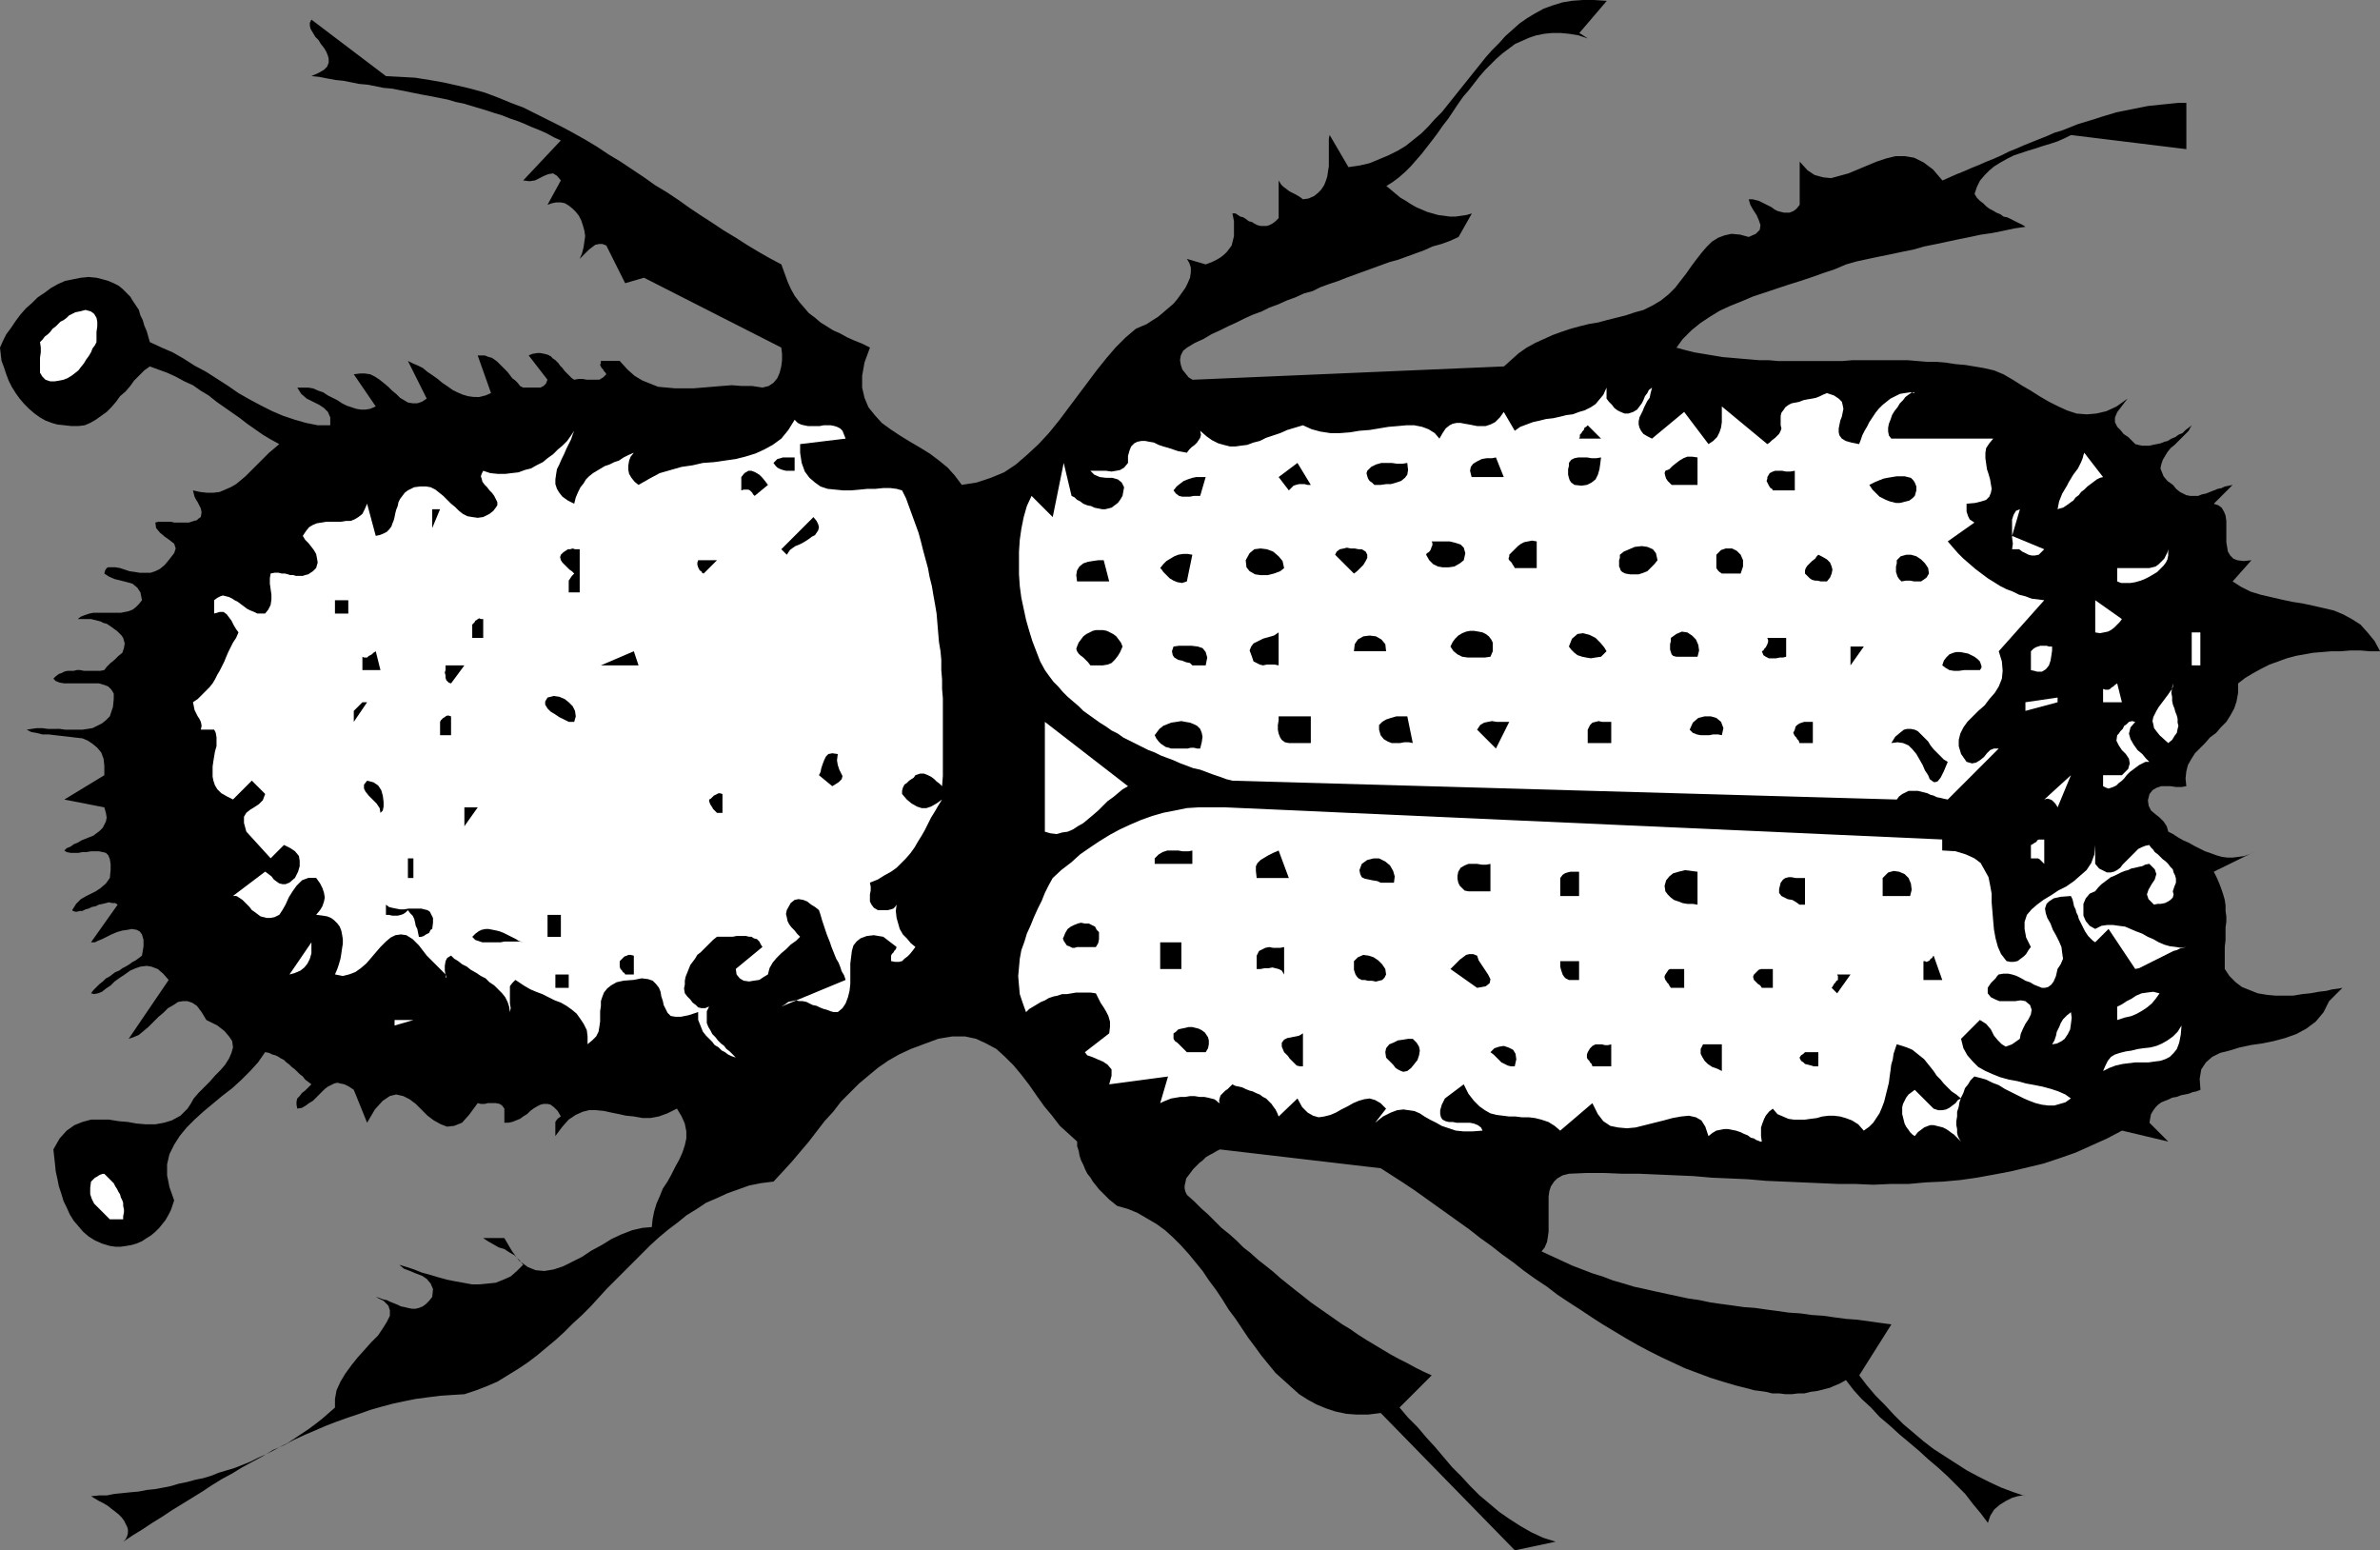<?xml version="1.0" encoding="UTF-8" standalone="no"?>
<svg
   version="1.0"
   width="129.724mm"
   height="84.5mm"
   id="svg110"
   sodipodi:docname="Crawling Insect 09.wmf"
   xmlns:inkscape="http://www.inkscape.org/namespaces/inkscape"
   xmlns:sodipodi="http://sodipodi.sourceforge.net/DTD/sodipodi-0.dtd"
   xmlns="http://www.w3.org/2000/svg"
   xmlns:svg="http://www.w3.org/2000/svg">
  <rect width="100%" height="100%" fill="#808080" stroke="none"/>
  <sodipodi:namedview
     id="namedview110"
     pagecolor="#ffffff"
     bordercolor="#000000"
     borderopacity="0.25"
     inkscape:showpageshadow="2"
     inkscape:pageopacity="0.0"
     inkscape:pagecheckerboard="0"
     inkscape:deskcolor="#d1d1d1"
     inkscape:document-units="mm" />
  <defs
     id="defs1">
    <pattern
       id="WMFhbasepattern"
       patternUnits="userSpaceOnUse"
       width="6"
       height="6"
       x="0"
       y="0" />
  </defs>
  <path
     style="fill:#000000;fill-opacity:1;fill-rule:evenodd;stroke:none"
     d="m 277.79,34.426 -3.878,-6.627 -0.162,0.808 v 0.808 0.808 0.97 0.97 1.131 0.97 l -0.162,0.97 -0.162,1.131 -0.323,0.97 -0.323,0.808 -0.646,0.97 -0.646,0.646 -0.808,0.646 -1.131,0.485 -1.131,0.162 -0.646,-0.485 -0.808,-0.485 -0.646,-0.323 -0.646,-0.323 -0.646,-0.485 -0.646,-0.485 -0.485,-0.485 -0.485,-0.808 v 7.758 l -0.646,0.646 -0.646,0.485 -0.646,0.323 -0.485,0.162 h -0.646 -0.646 l -0.646,-0.162 -0.646,-0.323 -0.485,-0.323 -0.646,-0.162 -0.646,-0.485 -0.485,-0.323 -0.646,-0.162 -0.485,-0.323 -0.485,-0.323 h -0.646 l 0.162,0.808 0.162,0.808 v 0.808 0.646 0.808 0.808 l -0.162,0.646 -0.162,0.646 -0.162,0.646 -0.485,0.646 -0.485,0.646 -0.485,0.485 -0.808,0.646 -0.808,0.485 -0.97,0.485 -1.293,0.485 -3.878,-1.131 0.485,0.808 0.323,0.97 v 0.97 l -0.162,1.131 -0.485,1.131 -0.485,0.97 -0.808,1.131 -0.808,1.131 -0.808,0.97 -1.131,0.97 -1.131,0.97 -0.97,0.808 -1.293,0.808 -0.97,0.646 -1.131,0.485 -1.131,0.485 -2.101,1.778 -2.101,2.101 -1.939,2.263 -1.939,2.424 -1.939,2.586 -1.939,2.586 -1.939,2.586 -1.939,2.586 -2.101,2.586 -2.101,2.263 -2.262,2.101 -2.424,2.101 -2.424,1.616 -2.747,1.131 -2.909,0.97 -3.07,0.485 -1.454,-1.939 -1.454,-1.616 -1.778,-1.455 -1.939,-1.455 -2.101,-1.293 -1.939,-1.131 -2.101,-1.293 -1.939,-1.293 -1.778,-1.293 -1.454,-1.616 -1.293,-1.616 -0.808,-1.939 -0.485,-2.101 v -2.424 l 0.485,-2.748 1.131,-3.071 -1.616,-0.808 -1.616,-0.646 -1.454,-0.646 -1.454,-0.808 -1.454,-0.646 -1.293,-0.808 -1.293,-0.808 -1.131,-0.97 -1.293,-0.97 -0.97,-1.131 -0.97,-1.131 -0.97,-1.293 -0.808,-1.455 -0.646,-1.455 -0.646,-1.778 -0.646,-1.778 -2.424,-1.293 -2.262,-1.293 -2.424,-1.455 -2.262,-1.455 -2.424,-1.455 -2.424,-1.616 -2.262,-1.455 -2.424,-1.616 -2.262,-1.616 -2.424,-1.616 -2.424,-1.455 -2.262,-1.616 -2.424,-1.616 -2.424,-1.616 -2.424,-1.455 -2.424,-1.616 -2.424,-1.455 -2.586,-1.455 -2.424,-1.293 -2.586,-1.293 -2.586,-1.293 -2.586,-1.293 -2.586,-0.97 -2.747,-1.131 L 99.869,19.072 96.96,18.264 94.213,17.617 91.304,16.971 88.557,16.486 85.486,16.001 82.578,15.839 79.507,15.678 64.155,4.041 l -0.323,0.646 v 0.646 l 0.162,0.646 0.485,0.808 0.485,0.808 0.646,0.646 0.485,0.808 0.646,0.808 0.485,0.808 0.323,0.808 0.162,0.646 v 0.808 l -0.323,0.808 -0.646,0.646 -1.131,0.646 -1.454,0.646 1.616,0.162 1.616,0.323 1.778,0.323 1.616,0.162 1.616,0.323 1.616,0.323 1.778,0.162 1.616,0.323 1.616,0.323 1.778,0.162 1.616,0.323 1.616,0.323 1.616,0.323 1.616,0.323 1.778,0.323 1.616,0.323 1.616,0.323 1.616,0.485 1.616,0.323 1.616,0.485 1.616,0.485 1.616,0.485 1.454,0.485 1.616,0.485 1.616,0.646 1.454,0.485 1.616,0.646 1.454,0.646 1.616,0.646 1.454,0.646 1.454,0.808 1.454,0.646 -7.757,8.243 1.293,0.162 1.131,-0.162 0.97,-0.485 0.97,-0.485 0.808,-0.323 0.97,-0.162 0.808,0.485 0.808,0.97 -2.747,5.01 0.97,-0.323 0.808,-0.162 h 0.97 l 0.808,0.162 0.808,0.485 0.808,0.646 0.646,0.646 0.646,0.808 0.485,0.97 0.323,0.97 0.323,1.131 0.162,1.131 -0.162,1.131 -0.162,1.131 -0.323,1.293 -0.485,1.131 0.646,-0.646 0.646,-0.646 0.646,-0.646 0.646,-0.485 0.646,-0.485 0.808,-0.162 h 0.646 l 0.808,0.323 3.878,7.758 3.878,-1.131 28.28,14.385 0.162,1.293 v 1.293 l -0.162,1.293 -0.323,1.293 -0.485,1.131 -0.808,0.97 -0.97,0.646 -1.293,0.323 -2.101,-0.323 h -2.101 l -2.101,-0.162 -2.101,0.162 -1.939,0.162 -1.939,0.162 -1.939,0.162 h -1.939 -1.778 l -1.778,-0.162 -1.778,-0.162 -1.616,-0.646 -1.616,-0.646 -1.616,-0.97 -1.454,-1.293 -1.616,-1.778 h -3.878 v 0.485 l -0.162,0.323 0.162,0.323 0.162,0.323 0.323,0.323 0.162,0.323 0.323,0.323 0.162,0.323 -0.646,0.646 -0.808,0.485 h -0.808 -0.808 -0.97 l -0.808,-0.162 h -0.808 l -0.97,0.162 -0.485,-0.323 -0.485,-0.485 -0.485,-0.485 -0.485,-0.485 -0.485,-0.646 -0.485,-0.485 -0.323,-0.485 -0.646,-0.646 -0.485,-0.323 -0.485,-0.485 -0.646,-0.323 -0.646,-0.162 -0.808,-0.162 h -0.646 l -0.97,0.162 -0.808,0.323 3.878,5.01 -0.323,0.808 -0.485,0.485 -0.646,0.323 h -0.646 -0.646 -0.808 -0.646 -0.808 l -0.646,-0.323 -0.485,-0.646 -0.485,-0.485 -0.646,-0.485 -0.485,-0.646 -0.485,-0.646 -0.485,-0.485 -0.646,-0.646 -0.485,-0.485 -0.485,-0.485 -0.646,-0.485 -0.485,-0.323 -0.646,-0.162 -0.808,-0.323 h -0.646 -0.808 l 2.747,7.758 -1.131,0.485 -1.293,0.323 H 97.606 L 96.475,81.62 95.344,81.297 94.213,80.812 93.243,80.327 92.112,79.519 91.142,78.873 90.173,78.065 89.041,77.256 l -0.97,-0.646 -0.97,-0.808 -0.97,-0.485 -1.131,-0.485 -0.97,-0.485 3.878,7.758 -0.97,0.646 -0.97,0.323 H 85.002 L 84.032,82.913 83.224,82.428 82.416,81.944 81.608,81.135 80.8,80.489 79.992,79.681 79.022,78.873 78.214,78.226 77.245,77.58 76.275,77.095 75.144,76.933 h -0.97 l -1.293,0.162 4.525,6.627 -1.131,0.485 -0.97,0.162 H 74.336 L 73.366,84.206 72.397,83.883 71.427,83.56 70.458,83.075 69.488,82.428 68.518,81.944 67.549,81.459 66.579,80.812 65.61,80.489 64.478,80.004 63.509,79.842 H 62.378 61.246 l 0.808,1.293 1.131,0.97 1.293,0.646 1.293,0.646 0.97,0.646 0.808,0.808 0.485,1.131 v 1.616 h -2.586 l -2.424,-0.485 -2.262,-0.646 -2.424,-0.808 -2.262,-0.97 -2.262,-1.131 -2.424,-1.293 -2.262,-1.293 -2.101,-1.455 -2.262,-1.455 -2.262,-1.455 -2.424,-1.293 -2.262,-1.455 -2.262,-1.293 -2.262,-0.97 -2.424,-1.131 -0.323,-1.131 -0.323,-1.131 -0.485,-1.131 -0.323,-1.131 -0.485,-0.97 -0.323,-1.131 -0.646,-0.97 -0.646,-0.97 -0.485,-0.808 -0.808,-0.808 -0.808,-0.808 -0.808,-0.646 -0.97,-0.485 -1.131,-0.485 -1.131,-0.323 -1.293,-0.323 -1.616,-0.162 -1.616,0.162 -1.616,0.323 -1.616,0.323 -1.454,0.646 -1.454,0.808 L 9.211,60.286 7.757,61.256 6.626,62.387 5.333,63.518 4.202,64.811 3.232,66.104 2.262,67.559 1.293,68.852 0.646,70.145 0,71.6 l 0.162,1.455 0.162,1.293 0.485,1.293 0.485,1.455 0.485,1.293 0.646,1.293 0.808,1.293 0.808,1.131 0.97,1.131 0.97,0.97 1.131,0.97 1.131,0.808 1.131,0.646 1.293,0.485 1.131,0.323 1.454,0.162 1.454,0.162 h 1.454 l 1.293,-0.162 1.131,-0.485 1.131,-0.646 1.131,-0.808 1.131,-0.808 0.97,-0.97 0.97,-1.131 0.808,-1.131 1.131,-0.97 0.97,-1.131 0.808,-1.131 1.131,-1.131 0.97,-0.97 1.131,-0.808 1.778,0.646 1.778,0.646 1.778,0.808 1.778,0.97 1.778,0.808 1.616,1.131 1.616,0.97 1.616,1.293 1.616,1.131 1.616,1.131 1.616,1.131 1.454,1.131 1.616,1.131 1.616,1.131 1.616,0.97 1.778,0.97 -1.131,0.97 -0.97,0.808 -0.97,0.97 -0.97,0.97 -0.97,0.97 -0.97,0.97 -0.97,0.97 -0.97,0.808 -0.97,0.808 -1.131,0.646 -1.131,0.485 -1.131,0.485 -1.293,0.162 h -1.293 l -1.454,-0.162 -1.454,-0.323 0.162,0.646 0.162,0.646 0.323,0.646 0.323,0.485 0.323,0.646 0.323,0.646 0.162,0.808 -0.162,0.97 -0.485,0.323 -0.323,0.323 -0.646,0.162 -0.485,0.162 -0.485,0.162 h -0.646 -0.646 -0.646 -0.485 -0.646 l -0.646,-0.162 h -0.646 -0.808 -0.485 -0.646 l -0.646,0.162 0.162,1.131 0.808,0.97 0.97,0.808 1.131,0.808 0.808,0.646 0.323,0.97 -0.323,0.97 -1.131,1.455 -0.808,0.97 -0.97,0.808 -0.97,0.485 -0.97,0.323 h -1.131 -1.131 l -0.97,-0.162 -1.131,-0.162 -0.97,-0.323 -0.97,-0.323 -0.97,-0.162 h -0.808 -0.646 l -0.323,0.162 -0.323,0.485 -0.162,0.646 0.97,0.646 1.131,0.485 1.293,0.323 1.293,0.323 1.131,0.323 0.97,0.808 0.646,0.97 0.323,1.616 -0.646,0.808 -0.646,0.646 -0.646,0.485 -0.808,0.323 -0.808,0.162 -0.808,0.162 h -0.97 -0.97 -0.808 -0.97 -0.97 -0.97 l -0.808,0.162 -0.97,0.323 -0.808,0.323 -0.646,0.485 h 0.646 0.808 0.646 0.646 l 0.646,0.162 0.646,0.162 0.646,0.162 0.646,0.323 0.646,0.162 0.485,0.323 0.485,0.323 0.646,0.485 0.485,0.323 0.485,0.485 0.485,0.485 0.323,0.485 0.323,1.131 -0.162,0.97 -0.323,0.97 -0.808,0.646 -0.808,0.808 -0.808,0.646 -0.808,0.808 -0.485,0.646 -0.808,0.162 h -0.646 -0.646 -0.808 -0.646 -0.646 l -0.808,-0.162 h -0.646 l -0.646,0.162 h -0.646 -0.646 l -0.646,0.162 -0.646,0.323 -0.485,0.162 -0.646,0.485 -0.485,0.485 0.485,0.485 0.808,0.323 0.97,0.162 h 1.131 1.131 1.293 1.293 1.131 1.131 l 1.131,0.323 0.808,0.323 0.646,0.646 0.485,0.808 v 1.131 l -0.162,1.616 -0.646,1.939 -0.808,0.808 -0.808,0.646 -0.97,0.485 -0.97,0.485 -0.97,0.162 -1.131,0.162 h -1.131 -1.131 -1.293 l -1.131,-0.162 H 11.15 9.858 L 8.726,149.987 H 7.595 l -1.131,0.162 -0.97,0.162 0.97,0.485 0.97,0.162 1.293,0.323 h 1.293 l 1.293,0.162 1.454,0.162 1.454,0.162 1.293,0.162 1.454,0.162 1.131,0.485 0.97,0.646 0.97,0.808 0.808,0.97 0.485,1.293 0.162,1.455 v 1.939 l -8.242,5.01 8.242,1.616 0.323,1.131 0.162,0.97 -0.162,0.808 -0.323,0.646 -0.323,0.646 -0.646,0.646 -0.646,0.485 -0.646,0.485 -0.808,0.323 -0.808,0.323 -0.808,0.323 -0.808,0.485 -0.808,0.323 -0.646,0.485 -0.808,0.323 -0.485,0.485 0.485,0.323 0.808,0.162 h 0.646 0.97 l 0.808,-0.162 h 0.808 l 0.97,-0.162 h 0.808 0.808 l 0.808,0.162 0.646,0.162 0.485,0.485 0.323,0.808 0.162,0.97 v 1.293 l -0.162,1.616 -0.808,1.131 -1.131,0.97 -0.97,0.646 -0.97,0.485 -0.97,0.485 -1.131,0.646 -0.97,0.97 -0.808,1.293 0.162,0.162 0.485,0.162 h 0.323 l 0.646,-0.162 h 0.485 l 0.646,-0.323 0.646,-0.162 0.646,-0.323 0.808,-0.162 0.646,-0.323 0.808,-0.162 0.646,-0.162 0.646,-0.162 0.646,0.162 h 0.646 l 0.485,0.323 -5.494,7.758 h 0.162 0.646 l 0.646,-0.323 0.808,-0.323 0.97,-0.485 0.97,-0.485 1.131,-0.485 1.131,-0.323 1.131,-0.162 0.808,-0.162 0.97,0.162 0.646,0.323 0.485,0.646 0.323,1.131 v 1.293 l -0.323,1.939 -0.646,0.485 -0.646,0.485 -0.646,0.323 -0.646,0.485 -0.808,0.485 -0.646,0.323 -0.646,0.485 -0.808,0.323 -0.646,0.485 -0.646,0.485 -0.646,0.323 -0.646,0.646 -0.646,0.485 -0.646,0.646 -0.646,0.646 -0.485,0.646 0.646,0.162 0.808,-0.162 0.808,-0.323 0.808,-0.646 0.97,-0.646 0.808,-0.808 1.131,-0.808 0.97,-0.646 1.131,-0.808 1.131,-0.485 0.97,-0.323 1.293,-0.162 0.97,0.162 1.293,0.485 1.131,0.97 1.131,1.293 -8.242,12.122 0.97,-0.323 1.131,-0.485 0.97,-0.808 0.97,-0.808 1.131,-1.131 0.97,-0.97 0.97,-0.808 0.97,-0.97 1.131,-0.646 0.97,-0.646 0.97,-0.162 h 0.97 l 0.97,0.323 0.97,0.646 0.97,1.293 0.97,1.616 2.262,1.131 1.454,1.131 0.97,1.131 0.646,0.97 0.162,1.293 -0.323,1.131 -0.485,1.131 -0.808,1.293 -0.97,1.131 -1.131,1.131 -1.131,1.293 -1.131,1.131 -1.131,1.131 -0.97,1.131 -0.646,1.131 -0.646,0.97 -1.454,1.455 -1.778,0.97 -1.616,0.485 -1.778,0.323 h -1.939 l -1.939,-0.162 -1.778,-0.323 -1.939,-0.162 -1.939,-0.323 h -1.778 -1.939 l -1.778,0.485 -1.616,0.646 -1.616,1.131 -1.454,1.616 -1.293,2.263 0.162,1.455 0.162,1.455 0.162,1.616 0.323,1.455 0.323,1.616 0.485,1.455 0.485,1.616 0.646,1.293 0.646,1.455 0.808,1.293 0.97,1.131 0.97,1.131 1.131,0.97 1.293,0.808 1.454,0.646 1.616,0.485 1.131,0.162 h 1.131 l 1.131,-0.162 0.97,-0.162 1.131,-0.323 1.131,-0.485 0.97,-0.646 0.808,-0.485 0.97,-0.808 0.808,-0.808 0.646,-0.808 0.646,-0.808 0.646,-1.131 0.485,-0.97 0.323,-0.97 0.323,-0.97 -0.97,-2.748 -0.485,-2.424 v -2.263 l 0.485,-2.101 0.97,-1.939 1.131,-1.778 1.454,-1.778 1.616,-1.616 1.778,-1.616 1.939,-1.616 1.939,-1.616 2.101,-1.616 1.939,-1.778 1.778,-1.778 1.616,-1.778 1.454,-2.101 0.808,0.162 0.646,0.323 0.646,0.162 0.646,0.323 0.485,0.323 0.646,0.323 0.485,0.485 0.646,0.485 0.485,0.485 0.646,0.485 0.485,0.485 0.485,0.485 0.646,0.485 0.485,0.646 0.646,0.485 0.646,0.485 -0.646,0.646 -0.646,0.646 -0.646,0.485 -0.485,0.646 -0.485,0.485 -0.162,0.646 v 0.646 l 0.162,0.808 0.97,-0.162 0.808,-0.485 0.646,-0.485 0.808,-0.485 0.646,-0.646 0.646,-0.646 0.485,-0.485 0.646,-0.646 0.646,-0.485 0.646,-0.323 0.646,-0.323 0.646,-0.162 0.646,0.162 0.808,0.162 0.97,0.485 0.97,0.646 2.747,6.788 1.616,-2.748 1.616,-1.778 1.454,-0.97 1.293,-0.323 1.454,0.323 1.293,0.646 1.293,0.97 1.293,1.293 1.131,1.131 1.293,0.97 1.454,0.808 1.293,0.485 1.454,-0.162 1.616,-0.646 1.454,-1.616 1.778,-2.424 0.646,0.162 h 0.808 l 0.646,-0.162 h 0.808 0.808 l 0.808,0.162 0.485,0.323 0.485,0.646 v 2.909 h 0.808 l 0.808,-0.162 0.808,-0.323 0.808,-0.323 0.646,-0.485 0.808,-0.485 0.646,-0.646 0.646,-0.485 0.808,-0.485 0.646,-0.323 0.646,-0.162 h 0.808 l 0.646,0.162 0.646,0.485 0.808,0.808 0.646,1.131 -0.485,0.323 -0.323,0.323 -0.323,0.485 v 0.485 0.485 0.646 0.646 0.646 l 1.454,-1.939 1.293,-1.455 1.454,-0.97 1.454,-0.646 1.293,-0.323 h 1.454 l 1.616,0.162 1.454,0.323 1.616,0.323 1.454,0.323 1.616,0.162 1.778,0.323 h 1.616 l 1.778,-0.323 1.778,-0.646 1.939,-0.97 0.97,1.616 0.646,1.455 0.323,1.616 v 1.455 l -0.323,1.455 -0.485,1.455 -0.646,1.455 -0.808,1.455 -0.808,1.616 -0.808,1.455 -0.97,1.455 -0.646,1.616 -0.646,1.455 -0.485,1.616 -0.323,1.616 -0.162,1.616 -1.939,0.162 -2.101,0.485 -2.101,0.808 -2.101,0.97 -2.101,1.293 -2.101,1.131 -1.939,1.293 -1.939,0.97 -1.939,0.97 -1.939,0.646 -1.939,0.323 -1.778,-0.162 -1.616,-0.646 -1.778,-1.293 -1.454,-1.939 -1.616,-2.748 h -4.363 l 0.97,0.646 1.131,0.646 1.131,0.646 1.131,0.323 0.97,0.646 1.131,0.646 0.97,0.97 0.808,0.97 -1.293,1.293 -1.293,1.131 -1.454,0.646 -1.616,0.646 -1.616,0.162 -1.616,0.162 H 97.283 l -1.778,-0.323 -1.778,-0.323 -1.616,-0.323 -1.778,-0.485 -1.616,-0.485 -1.778,-0.485 -1.616,-0.646 -1.454,-0.485 -1.616,-0.485 0.97,0.808 1.293,0.485 1.131,0.485 1.293,0.485 0.97,0.646 0.808,0.97 0.485,1.131 -0.162,1.616 -0.646,0.808 -0.646,0.646 -0.646,0.485 -0.808,0.323 -0.646,0.162 h -0.808 l -0.808,-0.162 -0.646,-0.162 -0.808,-0.162 -0.646,-0.323 -0.808,-0.323 -0.808,-0.323 -0.646,-0.323 -0.808,-0.162 -0.808,-0.323 -0.646,-0.162 1.616,0.808 0.97,0.97 0.323,0.97 v 1.131 l -0.646,1.293 -0.808,1.293 -0.97,1.455 -1.454,1.455 -1.293,1.455 -1.454,1.616 -1.293,1.616 -1.293,1.778 -0.97,1.616 -0.808,1.778 -0.323,1.778 v 1.778 l -1.293,1.131 -1.293,1.131 -1.454,1.131 -1.293,0.97 -1.454,0.97 -1.454,0.97 -1.454,0.97 -1.616,0.808 -1.454,0.808 -1.616,0.808 -1.454,0.646 -1.616,0.808 -1.616,0.646 -1.616,0.646 -1.616,0.485 -1.616,0.485 -1.616,0.646 -1.616,0.485 -1.616,0.323 -1.778,0.485 -1.616,0.323 -1.616,0.485 -1.616,0.323 -1.778,0.323 -1.616,0.162 -1.616,0.323 -1.778,0.162 -1.616,0.162 -1.616,0.162 -1.616,0.323 h -1.616 l -1.616,0.162 0.808,0.485 0.808,0.485 0.97,0.485 0.808,0.485 0.808,0.646 0.646,0.485 0.808,0.646 0.646,0.646 0.485,0.646 0.323,0.646 0.323,0.646 0.162,0.485 v 0.808 l -0.162,0.646 -0.323,0.646 -0.485,0.485 1.939,-1.293 2.101,-1.293 1.939,-1.293 2.101,-1.293 1.939,-1.293 2.101,-1.293 2.101,-1.293 2.101,-1.293 1.939,-1.293 2.101,-1.293 2.101,-1.131 2.101,-1.293 2.101,-1.131 2.101,-1.131 2.101,-1.293 2.262,-0.97 2.101,-1.131 2.101,-0.97 2.262,-0.97 2.262,-0.97 2.101,-0.808 2.262,-0.808 2.424,-0.808 2.262,-0.808 2.262,-0.646 2.424,-0.646 2.262,-0.485 2.424,-0.485 2.424,-0.323 2.586,-0.323 2.424,-0.162 2.586,-0.162 2.424,-0.808 2.101,-0.808 2.262,-0.97 2.101,-1.293 2.101,-1.293 1.939,-1.293 1.939,-1.455 1.939,-1.616 1.939,-1.616 1.778,-1.616 1.778,-1.778 1.939,-1.778 1.778,-1.778 1.616,-1.778 1.778,-1.939 1.778,-1.778 1.778,-1.778 1.778,-1.778 1.778,-1.778 1.778,-1.778 1.778,-1.616 1.939,-1.616 1.939,-1.455 1.778,-1.455 2.101,-1.293 1.939,-1.293 2.262,-0.97 2.101,-0.97 2.262,-0.808 2.262,-0.808 2.424,-0.485 2.586,-0.323 1.939,-2.101 1.778,-1.939 1.778,-2.101 1.778,-2.101 1.616,-2.101 1.616,-2.101 1.778,-1.939 1.616,-2.101 1.939,-1.939 1.778,-1.778 1.939,-1.616 1.939,-1.616 2.101,-1.455 2.262,-1.293 2.424,-1.131 2.586,-0.97 3.07,-1.131 2.909,-0.485 h 2.586 l 2.262,0.485 2.101,0.97 2.101,1.131 1.778,1.616 1.778,1.778 1.616,1.939 1.616,2.101 1.454,2.101 1.616,2.263 1.616,1.939 1.616,2.101 1.778,1.616 1.778,1.616 v 0.97 l 0.323,0.97 0.162,0.97 0.323,0.97 0.485,0.97 0.323,0.808 0.485,0.97 0.646,0.808 0.485,0.808 0.646,0.808 0.646,0.808 0.646,0.646 0.808,0.808 0.646,0.646 0.808,0.646 0.808,0.646 2.262,0.646 1.939,0.808 1.939,1.131 1.939,1.131 1.778,1.293 1.616,1.455 1.616,1.616 1.616,1.778 1.454,1.778 1.454,1.778 1.293,1.939 1.454,1.94 1.293,1.939 1.293,2.101 1.454,1.939 1.293,1.939 1.293,1.94 1.454,1.939 1.293,1.778 1.454,1.778 1.454,1.778 1.616,1.455 1.616,1.455 1.616,1.455 1.778,1.131 1.778,0.97 1.939,0.808 1.939,0.646 2.262,0.485 2.101,0.162 h 2.424 l 2.586,-0.323 27.634,28.284 8.403,-1.778 -2.586,-0.808 -2.424,-1.131 -2.262,-1.293 -2.262,-1.455 -2.101,-1.455 -2.101,-1.778 -1.939,-1.616 -1.939,-1.939 -1.778,-1.939 -1.939,-1.939 -1.778,-2.101 -1.778,-2.101 -1.778,-1.939 -1.778,-2.101 -1.939,-1.939 -1.778,-2.101 6.626,-6.627 -1.778,-0.808 -1.616,-0.808 -1.778,-0.97 -1.616,-0.808 -1.778,-0.97 -1.616,-0.97 -1.616,-0.97 -1.616,-0.97 -1.778,-1.131 -1.616,-1.131 -1.616,-0.97 -1.616,-1.131 -1.616,-1.131 -1.616,-1.131 -1.616,-1.131 -1.616,-1.293 -1.454,-1.131 -1.616,-1.293 -1.616,-1.293 -1.454,-1.293 -1.616,-1.293 -1.454,-1.131 -1.616,-1.455 -1.454,-1.131 -1.454,-1.455 -1.454,-1.293 -1.616,-1.293 -1.454,-1.455 -1.293,-1.293 -1.454,-1.293 -1.454,-1.455 -1.454,-1.293 -0.323,-0.646 -0.162,-0.646 v -0.646 l 0.162,-0.646 0.162,-0.808 0.485,-0.646 0.485,-0.646 0.485,-0.646 0.646,-0.646 0.646,-0.646 0.646,-0.485 0.646,-0.646 0.808,-0.485 0.646,-0.323 0.808,-0.485 0.646,-0.323 33.128,3.879 2.262,1.455 2.262,1.455 2.424,1.616 2.262,1.616 2.262,1.616 2.262,1.616 2.262,1.616 2.262,1.616 2.262,1.778 2.262,1.616 2.262,1.778 2.262,1.616 2.262,1.778 2.262,1.616 2.424,1.616 2.101,1.616 2.424,1.616 2.262,1.455 2.424,1.616 2.262,1.455 2.424,1.455 2.424,1.455 2.262,1.293 2.424,1.293 2.586,1.293 2.424,1.131 2.424,1.131 2.586,0.97 2.586,0.97 2.586,0.808 2.747,0.808 2.586,0.646 1.131,0.323 1.293,0.162 1.131,0.162 1.293,0.323 h 1.454 l 1.293,0.162 h 1.293 l 1.293,-0.162 h 1.293 l 1.293,-0.323 1.293,-0.162 1.293,-0.323 1.293,-0.323 1.131,-0.485 1.131,-0.485 1.131,-0.646 1.616,2.101 1.616,1.778 1.939,1.778 1.778,1.94 2.101,1.778 1.939,1.778 1.939,1.616 2.101,1.778 1.939,1.778 2.101,1.778 1.939,1.778 1.778,1.778 1.778,1.778 1.616,2.101 1.616,1.939 1.454,1.939 0.485,-1.455 0.808,-1.293 1.131,-0.97 1.293,-0.808 1.293,-0.646 1.131,-0.323 0.97,-0.162 0.646,0.162 -2.424,-0.808 -2.586,-0.97 -2.424,-1.131 -2.262,-1.131 -2.424,-1.293 -2.262,-1.455 -2.262,-1.455 -2.262,-1.455 -2.101,-1.616 -2.101,-1.778 -2.101,-1.778 -1.939,-1.939 -1.778,-1.939 -1.939,-1.939 -1.778,-2.101 -1.616,-2.101 6.626,-10.506 -2.424,-0.323 -2.262,-0.323 -2.424,-0.323 -2.262,-0.162 -2.424,-0.323 -2.262,-0.323 -2.424,-0.162 -2.262,-0.323 -2.424,-0.162 -2.262,-0.323 -2.424,-0.323 -2.262,-0.323 -2.262,-0.162 -2.262,-0.323 -2.424,-0.323 -2.262,-0.323 -2.262,-0.485 -2.262,-0.323 -2.262,-0.485 -2.262,-0.485 -2.262,-0.485 -2.101,-0.485 -2.262,-0.485 -2.101,-0.646 -2.262,-0.646 -2.101,-0.808 -2.101,-0.646 -2.101,-0.808 -2.101,-0.808 -2.101,-0.97 -2.101,-0.97 -2.101,-0.97 0.646,-0.808 0.485,-1.131 0.162,-0.97 0.162,-1.131 v -1.293 -1.131 -1.293 -1.293 -1.131 -1.131 l 0.162,-1.131 0.323,-0.97 0.646,-0.97 0.646,-0.646 1.131,-0.646 1.293,-0.323 3.555,-0.162 h 3.717 l 3.717,0.162 h 3.555 l 3.717,0.162 3.717,0.162 3.717,0.162 3.717,0.323 3.717,0.162 3.717,0.162 3.717,0.323 3.717,0.162 3.717,0.162 3.717,0.162 3.717,0.162 h 3.555 l 3.717,0.162 3.555,-0.162 h 3.717 l 3.555,-0.323 3.555,-0.162 3.555,-0.323 3.394,-0.485 3.555,-0.646 3.394,-0.646 3.394,-0.808 3.394,-0.808 3.394,-1.131 3.232,-1.131 3.232,-1.455 3.232,-1.455 3.07,-1.616 9.534,2.263 -3.878,-3.879 0.162,-0.97 0.162,-0.808 0.485,-0.808 0.485,-0.646 0.485,-0.485 0.646,-0.485 0.808,-0.323 0.808,-0.323 0.646,-0.323 0.97,-0.162 0.808,-0.323 0.808,-0.162 0.808,-0.162 0.808,-0.323 0.808,-0.162 0.808,-0.323 -0.162,-2.263 0.323,-1.939 0.97,-1.455 1.293,-1.131 1.616,-0.808 1.939,-0.485 2.101,-0.646 2.262,-0.485 2.262,-0.323 2.424,-0.485 2.424,-0.646 2.262,-0.808 2.101,-1.131 1.939,-1.455 1.616,-1.939 1.131,-2.263 2.747,-2.748 -0.808,0.162 -1.293,0.162 -1.293,0.323 -1.454,0.162 -1.778,0.323 -1.616,0.162 -1.939,0.323 h -1.778 -1.778 l -1.778,-0.162 -1.939,-0.323 -1.616,-0.646 -1.616,-0.646 -1.293,-0.97 -1.293,-1.293 -0.97,-1.455 v -1.616 -1.455 -1.455 l 0.162,-1.455 v -1.293 -1.293 l 0.162,-1.131 v -1.131 l -0.162,-1.131 v -1.131 l -0.162,-1.131 -0.323,-1.131 -0.323,-0.97 -0.485,-1.293 -0.485,-1.131 -0.646,-1.293 8.888,-4.364 -1.293,0.646 -1.293,0.485 -1.131,0.162 -1.293,0.162 h -1.131 l -1.131,-0.162 -1.131,-0.323 -1.293,-0.485 -0.97,-0.323 -1.293,-0.646 -0.97,-0.485 -1.131,-0.646 -1.131,-0.485 -1.131,-0.646 -0.97,-0.646 -0.97,-0.485 -0.323,-1.131 -0.646,-0.97 -0.808,-0.808 -0.808,-0.646 -0.97,-0.808 -0.485,-0.97 -0.162,-1.131 0.323,-1.293 0.646,-0.808 0.808,-0.485 0.97,-0.323 h 0.97 0.97 l 1.131,0.162 h 1.131 l 0.97,-0.162 -0.162,-1.616 0.162,-1.455 0.323,-1.293 0.646,-1.131 0.808,-1.293 0.97,-0.97 1.131,-1.131 0.97,-1.131 1.293,-0.97 0.97,-1.131 1.131,-1.131 0.808,-1.293 0.808,-1.455 0.485,-1.455 0.323,-1.778 v -1.939 l 1.454,-1.131 1.616,-0.97 1.778,-0.97 1.616,-0.808 1.778,-0.646 1.778,-0.646 1.778,-0.485 1.778,-0.323 1.778,-0.323 1.939,-0.162 1.939,-0.162 h 1.939 l 1.939,-0.162 h 2.101 l 1.939,0.162 h 2.101 l -1.131,-2.101 -1.454,-1.778 -1.454,-1.616 -1.778,-1.131 -1.778,-0.97 -1.939,-0.808 -2.101,-0.485 -2.101,-0.485 -2.262,-0.485 -2.101,-0.323 -2.262,-0.485 -2.101,-0.485 -2.101,-0.485 -2.101,-0.646 -1.939,-0.97 -1.778,-1.131 3.878,-4.364 -1.616,0.162 -1.293,-0.162 -0.808,-0.323 -0.646,-0.646 -0.485,-0.808 -0.162,-0.97 -0.162,-0.97 v -1.131 -1.131 -1.131 -0.97 l -0.162,-1.131 -0.323,-0.808 -0.485,-0.808 -0.646,-0.485 -0.97,-0.323 3.878,-3.879 -0.808,0.162 -0.808,0.162 -0.646,0.323 -0.808,0.162 -0.808,0.323 -0.808,0.323 -0.808,0.323 -0.808,0.162 -0.808,0.323 h -0.808 -0.808 l -0.808,-0.162 -0.646,-0.323 -0.646,-0.323 -0.808,-0.646 -0.646,-0.808 -1.131,-0.808 -0.808,-0.97 -0.323,-0.808 -0.323,-0.808 0.162,-0.808 0.323,-0.97 0.485,-0.808 0.485,-0.808 0.646,-0.808 0.808,-0.646 0.808,-0.808 0.646,-0.646 0.808,-0.808 0.646,-0.646 0.323,-0.646 0.323,-0.485 -0.646,0.485 -0.646,0.485 -0.646,0.646 -0.808,0.323 -0.646,0.485 -0.808,0.323 -0.808,0.485 -0.646,0.162 -0.808,0.323 -0.808,0.162 -0.808,0.162 -0.646,0.162 h -0.808 -0.646 l -0.808,-0.162 -0.646,-0.162 -0.646,-0.646 -0.808,-0.808 -0.97,-0.646 -0.646,-0.808 -0.646,-0.646 -0.485,-0.97 v -0.97 l 0.485,-1.131 2.101,-2.748 -2.262,1.616 -2.101,0.97 -2.101,0.485 -1.939,0.162 -2.101,-0.162 -1.939,-0.646 -1.778,-0.808 -1.939,-0.97 -1.939,-1.131 -1.778,-1.131 -1.939,-1.131 -1.778,-1.131 -1.939,-1.131 -1.939,-0.808 -2.101,-0.485 -1.939,-0.323 -1.939,-0.323 -1.939,-0.162 -2.101,-0.323 -1.939,-0.162 h -1.939 l -1.939,-0.162 -1.939,-0.162 h -1.939 -1.778 -2.101 -1.778 -1.939 -1.939 l -1.939,0.162 h -1.939 -1.939 -1.778 -1.939 -1.939 -1.939 -1.939 l -1.778,-0.162 h -1.939 l -1.939,-0.162 -1.939,-0.162 -1.778,-0.162 -1.939,-0.162 -1.939,-0.323 -1.939,-0.323 -1.939,-0.323 -1.939,-0.485 -1.778,-0.485 1.293,-1.778 1.778,-1.778 1.778,-1.455 1.939,-1.293 2.101,-1.293 2.101,-0.97 2.424,-0.97 2.262,-0.97 2.424,-0.808 2.424,-0.808 2.424,-0.808 2.586,-0.808 2.424,-0.808 2.262,-0.808 2.424,-0.808 2.262,-0.97 2.262,-0.646 2.262,-0.485 2.262,-0.485 2.424,-0.485 2.262,-0.485 2.424,-0.485 2.262,-0.646 2.424,-0.485 2.262,-0.485 2.262,-0.485 2.424,-0.485 2.262,-0.485 2.262,-0.323 2.424,-0.485 2.262,-0.485 2.262,-0.323 -0.485,-0.323 -0.646,-0.323 -0.646,-0.323 -0.646,-0.323 -0.646,-0.323 -0.646,-0.323 -0.808,-0.162 -0.646,-0.485 -0.808,-0.323 -0.808,-0.485 -0.646,-0.323 -0.646,-0.485 -0.646,-0.646 -0.646,-0.485 -0.646,-0.646 -0.485,-0.808 0.485,-1.455 0.646,-1.293 0.97,-1.131 0.97,-0.97 0.97,-0.808 1.293,-0.808 1.454,-0.808 1.293,-0.646 1.454,-0.485 1.454,-0.485 1.616,-0.485 1.454,-0.485 1.616,-0.485 1.454,-0.485 1.454,-0.646 1.293,-0.646 23.755,2.909 v -9.536 h -1.616 l -1.616,0.162 -1.616,0.162 -1.454,0.162 -1.616,0.162 -1.616,0.323 -1.616,0.323 -1.616,0.323 -1.616,0.323 -1.616,0.485 -1.616,0.485 -1.454,0.485 -1.616,0.485 -1.616,0.485 -1.616,0.646 -1.616,0.646 -1.616,0.485 -1.454,0.646 -1.616,0.646 -1.616,0.646 -1.616,0.646 -1.454,0.646 -1.616,0.646 -1.616,0.808 -1.454,0.646 -1.616,0.646 -1.454,0.646 -1.616,0.646 -1.454,0.646 -1.616,0.646 -1.454,0.646 -1.454,0.646 -1.939,-2.263 -1.939,-1.455 -1.939,-0.97 -1.939,-0.323 h -1.939 l -1.939,0.485 -1.939,0.646 -1.939,0.808 -1.939,0.808 -1.939,0.808 -1.778,0.485 -1.778,0.485 -1.616,-0.162 -1.778,-0.485 -1.454,-0.97 -1.616,-1.778 v 8.889 l -0.646,0.808 -0.646,0.485 -0.808,0.323 h -0.485 -0.646 l -0.646,-0.162 -0.646,-0.162 -0.646,-0.323 -0.646,-0.485 -0.646,-0.323 -0.646,-0.323 -0.646,-0.323 -0.646,-0.323 -0.646,-0.162 -0.646,-0.162 h -0.808 l 0.323,1.131 0.646,1.131 0.646,0.97 0.485,1.131 0.323,0.97 -0.162,0.97 -0.808,0.808 -1.454,0.646 -1.778,-0.485 -1.778,-0.162 -1.454,0.323 -1.293,0.485 -1.293,0.808 -1.131,1.131 -0.97,1.131 -1.131,1.455 -0.97,1.293 -1.131,1.616 -1.131,1.455 -1.131,1.455 -1.293,1.293 -1.616,1.293 -1.616,0.97 -1.939,0.97 -1.778,0.485 -1.939,0.646 -1.939,0.485 -1.939,0.485 -1.778,0.485 -1.939,0.323 -1.939,0.485 -1.778,0.485 -1.939,0.646 -1.778,0.646 -1.778,0.808 -1.778,0.808 -1.778,0.97 -1.616,1.131 -1.454,1.293 -1.616,1.455 -64.155,2.748 -0.808,-0.485 -0.646,-0.808 -0.646,-0.808 -0.323,-0.97 -0.162,-0.97 0.162,-0.97 0.485,-0.97 0.808,-0.646 1.616,-0.97 1.778,-0.808 1.616,-0.97 1.778,-0.808 1.616,-0.808 1.778,-0.808 1.616,-0.808 1.778,-0.808 1.778,-0.646 1.616,-0.808 1.778,-0.646 1.778,-0.808 1.778,-0.646 1.778,-0.808 1.778,-0.485 1.616,-0.808 1.778,-0.646 1.939,-0.646 1.616,-0.646 1.778,-0.646 1.778,-0.646 1.778,-0.646 1.778,-0.646 1.778,-0.646 1.778,-0.485 1.778,-0.646 1.778,-0.646 1.778,-0.646 1.778,-0.808 1.778,-0.485 1.778,-0.646 1.778,-0.808 2.747,-4.849 -1.131,0.323 -1.131,0.162 -1.131,0.162 h -1.131 l -1.131,-0.162 -1.293,-0.162 -1.131,-0.323 -1.131,-0.323 -1.131,-0.485 -1.131,-0.485 -1.131,-0.646 -0.97,-0.646 -1.131,-0.646 -0.97,-0.808 -0.97,-0.808 -0.97,-0.808 1.293,-0.808 1.293,-0.97 1.293,-1.131 1.131,-1.131 1.131,-1.293 1.131,-1.293 1.131,-1.455 1.131,-1.455 0.97,-1.293 1.131,-1.616 1.131,-1.455 0.97,-1.455 0.97,-1.455 1.131,-1.616 1.131,-1.293 1.131,-1.455 1.131,-1.455 1.131,-1.293 1.131,-1.131 1.131,-1.131 1.293,-1.131 1.293,-0.97 1.293,-0.97 1.454,-0.646 1.454,-0.646 1.454,-0.485 1.616,-0.323 1.616,-0.162 h 1.778 l 1.778,0.162 1.939,0.323 1.939,0.646 -1.778,-1.131 5.656,-6.627 L 328.371,0 h -2.262 l -2.262,0.162 -1.939,0.323 -2.101,0.646 -1.778,0.646 -1.778,0.97 -1.616,0.97 -1.616,1.131 -1.454,1.293 -1.454,1.293 -1.293,1.455 -1.454,1.455 -1.293,1.455 -1.293,1.616 -1.293,1.616 -1.293,1.616 -1.293,1.616 -1.293,1.616 -1.293,1.616 -1.293,1.616 -1.454,1.455 -1.293,1.455 -1.454,1.455 -1.616,1.293 -1.616,1.293 -1.616,0.97 -1.939,0.97 -1.939,0.808 -1.939,0.808 -2.101,0.485 z"
     id="path1" />
  <path
     style="fill:#ffffff;fill-opacity:1;fill-rule:evenodd;stroke:none"
     d="m 8.242,70.468 0.162,1.131 v 0.97 l -0.162,1.131 v 1.131 0.97 0.97 l 0.485,0.808 0.646,0.646 0.97,0.323 h 0.97 l 0.97,-0.162 0.808,-0.162 0.808,-0.323 0.808,-0.485 0.646,-0.485 0.808,-0.646 0.485,-0.646 0.646,-0.808 0.485,-0.808 0.485,-0.646 0.485,-0.808 0.323,-0.808 0.485,-0.646 0.323,-0.646 v -1.131 -0.97 l 0.162,-1.131 v -0.97 l -0.162,-0.808 -0.485,-0.808 -0.646,-0.485 -1.131,-0.323 -0.646,0.162 -0.646,0.162 -0.808,0.162 -0.646,0.323 -0.646,0.323 -0.485,0.485 -0.646,0.485 -0.646,0.323 -0.485,0.485 -0.485,0.485 -0.646,0.485 -0.485,0.646 -0.485,0.485 -0.646,0.485 -0.485,0.646 z"
     id="path2" />
  <path
     style="fill:#ffffff;fill-opacity:1;fill-rule:evenodd;stroke:none"
     d="m 336.451,84.853 -0.97,0.323 h -0.808 l -0.808,-0.323 -0.646,-0.323 -0.646,-0.485 -0.485,-0.646 -0.646,-0.646 -0.485,-0.646 v -2.263 l -0.646,1.455 -0.808,0.97 -0.808,0.97 -0.97,0.646 -1.293,0.646 -1.131,0.323 -1.293,0.485 -1.293,0.162 -1.293,0.323 -1.454,0.323 -1.454,0.162 -1.293,0.323 -1.454,0.323 -1.293,0.485 -1.293,0.485 -1.131,0.808 -2.262,-3.879 -0.808,1.131 -0.97,0.97 -0.97,0.485 -0.97,0.323 h -0.808 -0.97 l -0.808,-0.162 -0.808,-0.162 -0.97,-0.162 -0.808,-0.162 h -0.808 l -0.808,0.162 -0.646,0.323 -0.808,0.646 -0.646,0.97 -0.646,1.131 -0.97,-1.131 -1.293,-0.808 -1.293,-0.485 -1.616,-0.323 h -1.616 l -1.778,0.162 -1.939,0.162 -1.939,0.323 -1.939,0.323 -2.101,0.162 -1.939,0.323 -2.101,0.162 h -1.939 l -2.101,-0.323 -1.778,-0.485 -1.778,-0.808 -1.616,0.485 -1.616,0.485 -1.454,0.646 -1.454,0.485 -1.454,0.485 -1.293,0.646 -1.293,0.323 -1.293,0.485 -1.293,0.162 -1.131,0.162 h -1.131 l -1.293,-0.323 -1.131,-0.323 -1.293,-0.646 -1.131,-0.808 -1.293,-1.131 0.162,0.808 -0.162,0.646 -0.323,0.485 -0.323,0.485 -0.485,0.485 -0.646,0.485 -0.485,0.485 -0.485,0.646 -0.808,-0.162 -0.97,-0.162 -0.97,-0.323 -0.97,-0.323 -1.131,-0.323 -0.97,-0.323 -0.97,-0.485 -0.97,-0.162 -0.808,-0.162 h -0.808 l -0.808,0.162 -0.646,0.323 -0.646,0.646 -0.323,0.808 -0.323,1.131 v 1.455 l -0.808,0.97 -0.808,0.485 -0.808,0.162 -0.97,0.162 -1.131,-0.162 h -1.131 -1.131 -0.97 l 0.808,0.808 1.131,0.485 1.293,0.162 h 1.293 l 1.131,0.323 0.808,0.646 0.485,0.97 -0.323,1.778 -0.485,0.808 -0.485,0.646 -0.646,0.485 -0.646,0.485 -0.646,0.162 -0.646,0.162 h -0.646 l -0.808,-0.162 -0.808,-0.162 -0.646,-0.323 -0.808,-0.162 -0.808,-0.323 -0.646,-0.485 -0.646,-0.323 -0.485,-0.485 -0.646,-0.323 -1.616,-6.788 -2.262,11.152 -4.363,-4.364 -0.97,2.101 -0.646,2.263 -0.485,2.424 -0.323,2.263 -0.162,2.424 v 2.424 2.263 l 0.162,2.424 0.323,2.424 0.485,2.263 0.485,2.263 0.646,2.263 0.646,2.101 0.808,2.101 0.808,2.101 0.97,1.778 0.808,1.131 0.97,1.293 0.97,0.97 0.97,1.131 0.97,0.97 1.131,0.97 1.131,0.97 0.97,0.97 1.131,0.808 1.131,0.808 1.131,0.808 1.293,0.808 1.131,0.808 1.293,0.646 1.131,0.808 1.293,0.646 1.293,0.646 1.293,0.646 1.293,0.646 1.293,0.485 1.293,0.646 1.293,0.485 1.293,0.485 1.454,0.646 1.293,0.485 1.293,0.485 1.454,0.323 1.293,0.485 1.293,0.485 1.454,0.485 1.293,0.485 1.293,0.323 136.875,3.879 0.485,-0.646 0.646,-0.485 0.646,-0.323 0.646,-0.323 h 0.646 0.646 0.646 l 0.646,0.162 0.646,0.162 0.646,0.162 0.646,0.323 0.646,0.162 0.646,0.323 0.808,0.162 0.646,0.162 0.808,0.162 10.504,-10.506 h -0.97 l -0.808,0.323 -0.646,0.646 -0.646,0.808 -0.808,0.646 -0.808,0.485 -0.808,0.162 -1.131,-0.323 -1.131,-1.616 -0.485,-1.616 v -1.293 l 0.323,-1.293 0.646,-1.293 0.808,-1.131 1.131,-1.131 1.131,-1.131 1.293,-1.131 0.97,-1.293 1.131,-1.293 0.808,-1.293 0.646,-1.616 0.162,-1.616 -0.162,-1.939 -0.646,-2.101 9.373,-10.506 -1.293,-0.162 -1.293,-0.162 -1.293,-0.485 -1.293,-0.323 -1.293,-0.646 -1.293,-0.485 -1.293,-0.646 -1.293,-0.808 -1.293,-0.808 -1.293,-0.97 -1.293,-0.97 -1.293,-1.131 -1.131,-0.97 -1.131,-1.131 -1.131,-1.293 -0.97,-1.131 5.494,-3.879 -0.485,-0.323 -0.485,-0.323 -0.323,-0.646 -0.162,-0.485 -0.162,-0.485 v -0.646 -0.485 -0.485 l 1.778,-0.162 1.293,-0.323 0.97,-0.323 0.646,-0.646 0.323,-0.808 0.162,-0.808 -0.162,-0.97 -0.162,-0.97 -0.323,-1.131 -0.323,-0.97 -0.162,-1.131 -0.162,-1.131 V 93.257 l 0.162,-0.97 0.646,-0.97 0.808,-0.97 h -21.008 l -0.485,-0.646 -0.162,-0.808 v -0.808 l 0.162,-0.808 0.323,-0.808 0.323,-0.97 0.485,-0.808 0.646,-0.808 0.485,-0.808 0.646,-0.646 0.485,-0.646 0.646,-0.485 0.485,-0.323 0.485,-0.162 h 0.162 l 0.162,0.162 -0.97,-0.162 -1.131,0.162 -0.97,0.162 -0.97,0.485 -0.97,0.485 -0.808,0.646 -0.808,0.646 -0.808,0.808 -0.646,0.808 -0.646,0.97 -0.646,0.97 -0.485,0.97 -0.485,0.808 -0.485,0.97 -0.323,0.97 -0.323,0.808 -1.616,-0.323 -1.131,-0.323 -0.808,-0.485 -0.485,-0.646 -0.162,-0.646 v -0.808 l 0.162,-0.808 0.162,-0.808 0.323,-0.808 0.162,-0.808 0.162,-0.808 -0.162,-0.808 -0.162,-0.646 -0.646,-0.646 -0.97,-0.646 -1.454,-0.485 -0.808,0.323 -0.646,0.323 -0.808,0.323 -0.808,0.162 -0.97,0.162 -0.808,0.162 -0.808,0.323 -0.808,0.162 -0.808,0.162 -0.646,0.323 -0.646,0.485 -0.323,0.485 -0.485,0.646 -0.162,0.646 v 0.97 0.97 l 0.162,0.646 -0.162,0.485 -0.323,0.646 -0.323,0.323 -0.485,0.485 -0.646,0.485 -0.485,0.485 -0.485,0.323 -9.373,-7.758 v 1.131 1.131 0.97 l -0.162,1.131 -0.323,0.97 -0.485,0.97 -0.808,0.808 -0.97,0.646 -5.01,-6.627 -6.626,5.495 -0.97,-0.485 -0.808,-0.485 -0.485,-0.646 -0.323,-0.646 -0.162,-0.646 v -0.646 l 0.162,-0.808 0.323,-0.646 0.323,-0.646 0.323,-0.808 0.323,-0.646 0.323,-0.646 0.485,-0.646 0.162,-0.808 0.162,-0.646 0.162,-0.646 -0.646,0.485 -0.323,0.646 -0.485,0.646 -0.323,0.808 -0.323,0.646 -0.485,0.646 -0.485,0.646 z"
     id="path3" />
  <path
     style="fill:#ffffff;fill-opacity:1;fill-rule:evenodd;stroke:none"
     d="m 131.542,99.884 -0.808,-0.646 -0.646,-0.808 -0.485,-0.808 -0.162,-0.808 v -0.97 l 0.162,-0.97 0.323,-0.808 0.646,-0.808 -1.131,0.485 -0.97,0.485 -0.97,0.646 -0.97,0.323 -0.97,0.485 -0.97,0.323 -0.808,0.485 -0.808,0.485 -0.808,0.485 -0.808,0.646 -0.646,0.646 -0.485,0.808 -0.646,0.808 -0.485,0.97 -0.485,1.131 -0.323,1.293 -1.293,-0.646 -1.131,-0.808 -0.646,-0.808 -0.485,-0.808 -0.323,-0.97 v -0.97 l 0.162,-1.131 0.162,-0.97 0.485,-0.97 0.485,-1.131 0.485,-0.97 0.485,-1.131 0.485,-0.97 0.485,-0.97 0.323,-0.97 0.323,-0.808 -0.646,0.97 -0.808,1.131 -0.97,0.97 -0.97,0.808 -0.97,0.97 -1.131,0.808 -0.97,0.808 -1.293,0.646 -1.131,0.646 -1.293,0.323 -1.293,0.485 -1.454,0.162 -1.293,0.162 h -1.454 l -1.616,-0.162 -1.454,-0.485 -0.323,0.646 -0.162,0.485 0.162,0.485 0.162,0.646 0.485,0.646 0.485,0.485 0.485,0.646 0.485,0.485 0.485,0.646 0.323,0.646 0.323,0.646 v 0.646 l -0.323,0.485 -0.485,0.646 -0.808,0.646 -1.293,0.646 -1.131,0.162 -1.131,-0.162 -0.97,-0.162 -0.97,-0.485 -0.808,-0.646 -0.808,-0.808 -0.808,-0.646 -0.808,-0.808 -0.808,-0.808 -0.808,-0.646 -0.808,-0.646 -0.97,-0.485 -0.97,-0.162 h -1.131 l -1.293,0.162 -1.293,0.646 -0.646,0.485 -0.485,0.646 -0.485,0.646 -0.323,0.646 -0.162,0.808 -0.323,0.808 -0.162,0.646 -0.162,0.808 -0.162,0.646 -0.323,0.808 -0.162,0.485 -0.485,0.646 -0.485,0.485 -0.646,0.323 -0.808,0.323 -0.808,0.162 -1.778,-6.627 -0.485,1.131 -0.485,0.97 -0.808,0.646 -0.808,0.485 -0.808,0.323 H 71.266 l -0.97,0.162 h -0.97 -1.131 -0.97 l -0.97,0.162 -0.97,0.162 -0.808,0.323 -0.808,0.485 -0.646,0.808 -0.646,0.97 0.485,0.808 0.646,0.646 0.646,0.808 0.485,0.646 0.485,0.808 0.162,0.808 0.162,0.97 -0.323,1.131 -0.646,0.646 -0.485,0.323 -0.485,0.323 -0.646,0.162 -0.485,0.162 h -0.485 -0.485 -0.485 l -0.485,-0.162 h -0.646 l -0.485,-0.162 -0.646,-0.162 h -0.646 l -0.646,-0.162 h -0.808 l -0.808,0.162 -0.162,0.97 v 1.131 l 0.162,1.131 0.162,1.131 v 0.97 l -0.162,1.131 -0.485,0.97 -0.646,0.808 H 53.813 53.005 l -0.646,-0.323 -0.808,-0.323 -0.646,-0.323 -0.646,-0.485 -0.646,-0.485 -0.646,-0.485 -0.646,-0.323 -0.485,-0.323 -0.646,-0.323 -0.646,-0.162 -0.646,-0.162 -0.485,0.162 -0.646,0.323 -0.646,0.485 v 2.748 l 1.131,-0.323 h 0.808 l 0.646,0.485 0.485,0.646 0.485,0.646 0.485,0.97 0.485,0.808 0.485,0.646 -0.485,1.131 -0.646,0.97 -0.485,0.97 -0.485,0.97 -0.485,1.131 -0.323,0.808 -0.485,0.97 -0.485,0.97 -0.485,0.808 -0.485,0.97 -0.485,0.808 -0.646,0.808 -0.808,0.808 -0.808,0.808 -0.808,0.808 -0.97,0.646 0.162,0.808 0.162,0.808 0.323,0.646 0.323,0.646 0.323,0.485 0.323,0.646 0.162,0.808 -0.162,0.808 h 2.747 l 0.323,0.646 0.162,0.97 v 0.808 0.97 l -0.323,1.131 -0.162,0.97 -0.162,0.97 -0.162,1.131 v 0.97 1.131 l 0.162,0.808 0.323,0.97 0.485,0.808 0.808,0.808 1.131,0.646 1.293,0.646 3.878,-3.879 2.747,2.748 -0.485,1.293 -0.808,0.808 -0.97,0.646 -0.808,0.485 -0.808,0.646 -0.485,0.808 v 1.293 l 0.485,1.778 5.01,5.495 2.747,-2.748 1.293,0.646 0.97,0.646 0.808,0.97 0.162,0.97 v 1.131 l -0.323,1.131 -0.646,1.293 -1.131,0.97 -0.808,0.323 h -0.646 l -0.646,-0.162 -0.485,-0.323 -0.646,-0.485 -0.485,-0.646 -0.646,-0.485 -0.646,-0.485 -6.626,5.01 h 0.646 l 0.323,0.162 0.485,0.323 0.485,0.323 0.485,0.485 0.485,0.485 0.485,0.485 0.485,0.646 0.485,0.323 0.646,0.485 0.646,0.485 0.646,0.162 0.646,0.162 h 0.808 l 0.808,-0.162 0.97,-0.485 0.646,-0.97 0.646,-1.131 0.646,-1.455 0.808,-1.293 0.808,-1.131 1.131,-1.131 1.293,-0.485 h 1.616 l 0.808,1.131 0.485,0.97 0.323,0.97 0.162,0.97 -0.162,0.808 -0.323,0.97 -0.485,0.808 -0.808,0.97 1.293,0.162 0.97,0.162 0.808,0.323 0.646,0.485 0.646,0.646 0.485,0.646 0.323,0.808 0.162,0.808 0.162,0.97 v 0.97 l -0.162,0.97 -0.162,1.131 -0.162,0.97 -0.323,1.131 -0.323,0.97 -0.485,1.131 1.616,0.323 1.293,-0.323 1.293,-0.485 1.131,-0.808 1.131,-0.97 0.97,-1.131 0.97,-1.131 0.97,-1.131 1.131,-1.131 0.97,-0.808 0.97,-0.485 1.131,-0.162 1.131,0.162 1.293,0.808 1.293,1.293 1.616,2.101 3.878,3.879 0.162,0.646 h -0.162 v -0.485 l -0.162,-0.97 v -0.97 l 0.162,-0.97 0.323,-0.646 0.808,-0.485 0.646,0.646 0.808,0.485 0.808,0.646 0.97,0.485 0.808,0.646 1.131,0.646 0.97,0.646 0.97,0.485 0.808,0.808 0.97,0.646 0.808,0.808 0.808,0.808 0.646,0.808 0.485,0.97 0.323,0.97 0.162,1.131 0.162,-0.808 -0.162,-0.97 v -0.808 -0.97 -0.97 -0.808 l 0.485,-0.646 0.646,-0.646 0.97,0.646 0.97,0.646 1.131,0.646 1.131,0.485 1.293,0.485 1.293,0.646 1.293,0.646 1.293,0.485 1.131,0.646 1.131,0.808 0.97,0.808 0.808,1.131 0.646,0.97 0.646,1.293 0.162,1.293 v 1.616 l 0.97,-0.808 0.808,-0.808 0.485,-0.97 0.162,-0.97 0.162,-1.131 v -1.131 -0.97 l 0.162,-1.131 v -0.97 l 0.323,-0.97 0.323,-0.808 0.646,-0.808 0.808,-0.646 1.131,-0.646 1.454,-0.323 2.101,-0.162 1.616,-0.323 1.293,0.162 0.97,0.323 0.646,0.646 0.646,0.808 0.323,0.808 0.162,0.97 0.323,0.97 0.162,0.808 0.485,0.97 0.323,0.646 0.646,0.646 0.97,0.162 h 1.131 l 1.616,-0.323 1.939,-0.646 v 0.808 0.808 l 0.323,0.808 0.323,0.808 0.323,0.808 0.646,0.808 0.646,0.646 0.646,0.646 0.485,0.646 0.808,0.485 0.646,0.646 0.646,0.323 0.646,0.485 0.646,0.323 0.485,0.162 0.485,0.162 -0.323,-0.323 -0.485,-0.485 -0.485,-0.485 -0.646,-0.485 -0.485,-0.646 -0.646,-0.485 -0.646,-0.646 -0.485,-0.646 -0.646,-0.646 -0.323,-0.646 -0.485,-0.808 -0.323,-0.808 v -0.808 -0.808 -0.808 l 0.485,-0.97 -0.808,0.323 h -0.808 l -0.646,-0.162 -0.485,-0.485 -0.646,-0.485 -0.485,-0.646 -0.646,-0.646 -0.485,-0.646 -0.162,-0.97 0.162,-0.808 v -0.808 l 0.162,-0.808 0.323,-0.808 0.323,-0.808 0.323,-0.808 0.485,-0.646 0.485,-0.646 0.485,-0.808 0.646,-0.485 0.646,-0.646 0.646,-0.646 0.646,-0.646 0.646,-0.646 0.808,-0.646 h 0.646 0.646 0.646 0.646 0.646 l 0.808,-0.162 h 0.646 0.646 0.646 l 0.646,0.162 h 0.485 l 0.485,0.323 0.646,0.162 0.485,0.485 0.323,0.646 0.323,0.485 -5.494,4.525 0.162,1.131 0.646,0.808 0.808,0.485 1.131,0.162 0.97,-0.162 1.131,-0.162 0.97,-0.646 0.808,-0.485 0.323,-1.293 0.646,-1.131 0.808,-0.97 0.97,-0.97 0.97,-0.808 0.97,-0.97 1.131,-0.808 0.808,-0.808 -0.646,-0.646 -0.485,-0.646 -0.646,-0.646 -0.485,-0.646 -0.323,-0.646 -0.162,-0.808 -0.162,-0.646 0.162,-0.808 0.808,-1.455 0.808,-0.646 0.808,-0.162 0.97,0.162 0.808,0.323 0.808,0.646 0.808,0.485 0.808,0.646 0.323,0.97 0.323,1.131 0.323,0.97 0.323,0.97 0.323,0.97 0.323,0.808 0.323,0.808 0.323,0.97 0.323,0.808 0.323,0.808 0.323,0.808 0.485,0.808 0.323,0.808 0.323,0.97 0.485,0.808 0.323,0.97 -13.251,5.495 0.808,-0.485 0.646,-0.485 0.808,-0.162 0.646,-0.162 0.808,0.162 h 0.646 l 0.808,0.162 0.646,0.323 0.646,0.323 0.808,0.162 0.646,0.323 0.808,0.323 0.646,0.162 0.808,0.323 0.646,0.162 h 0.808 l 0.97,-0.808 0.646,-0.97 0.485,-1.293 0.323,-1.293 0.162,-1.455 v -1.455 -1.455 -1.293 l 0.162,-1.293 0.162,-1.293 0.323,-1.131 0.646,-0.808 0.808,-0.646 1.293,-0.485 1.454,-0.162 1.939,0.323 2.747,2.101 -0.162,0.485 -0.323,0.323 -0.162,0.323 -0.323,0.323 -0.162,0.323 v 0.323 0.323 0.485 l 0.808,0.162 h 0.808 l 0.646,-0.162 0.485,-0.485 0.646,-0.485 0.485,-0.485 0.646,-0.808 0.485,-0.646 -0.97,-0.808 -0.808,-0.97 -0.808,-0.808 -0.646,-1.131 -0.323,-1.131 -0.323,-1.131 -0.162,-1.455 0.162,-1.293 -0.323,0.485 -0.323,0.323 -0.485,0.162 -0.646,0.162 h -0.485 -0.646 -0.485 -0.485 l -0.808,-0.485 -0.485,-0.646 -0.323,-0.646 v -0.646 -0.808 l 0.162,-0.808 v -0.808 l -0.162,-0.808 1.616,-0.646 1.293,-0.808 1.454,-0.808 1.131,-0.808 0.97,-0.97 0.97,-0.97 0.97,-1.131 0.808,-1.131 0.646,-1.131 0.808,-1.293 0.646,-1.131 0.646,-1.293 0.646,-1.293 0.808,-1.293 0.646,-1.131 0.808,-1.293 -1.131,0.808 -1.131,0.646 -0.97,0.323 h -0.97 l -0.97,-0.323 -1.131,-0.646 -0.97,-0.808 -0.97,-1.131 v -0.646 l 0.162,-0.646 0.323,-0.646 0.485,-0.323 0.485,-0.485 0.485,-0.323 0.485,-0.323 0.323,-0.485 0.97,-0.323 h 0.808 l 0.808,0.323 0.646,0.323 0.646,0.485 0.485,0.485 0.646,0.485 0.485,0.485 0.162,-2.101 v -1.939 -2.101 -1.94 -2.101 -1.939 -1.939 -1.939 -2.101 l -0.162,-1.939 v -1.939 l -0.162,-1.939 V 135.926 l -0.162,-1.778 -0.323,-1.939 -0.162,-1.939 -0.162,-1.939 -0.162,-1.939 -0.323,-1.939 -0.323,-1.778 -0.323,-1.939 -0.485,-1.939 -0.323,-1.778 -0.485,-1.778 -0.485,-1.778 -0.485,-1.939 -0.485,-1.778 -0.646,-1.778 -0.646,-1.778 -0.646,-1.778 -0.646,-1.778 -0.808,-1.616 -1.131,-0.323 -1.293,-0.162 h -1.454 l -1.616,0.162 h -1.616 l -1.616,0.162 -1.778,0.162 h -1.616 l -1.616,-0.162 -1.616,-0.162 -1.454,-0.485 -1.131,-0.808 -1.131,-0.97 -0.97,-1.293 -0.646,-1.778 -0.323,-2.101 v -1.778 l 9.373,-1.131 -0.323,-0.808 -0.323,-0.808 -0.485,-0.485 -0.646,-0.323 -0.485,-0.162 -0.808,-0.162 h -0.646 -0.808 l -0.808,0.162 h -0.808 -0.808 -0.808 l -0.808,-0.162 -0.646,-0.162 -0.646,-0.323 -0.646,-0.646 -1.293,2.101 -1.454,1.778 -1.778,1.293 -1.778,0.97 -1.778,0.808 -2.101,0.646 -1.939,0.485 -2.262,0.323 -2.262,0.323 -2.262,0.162 -2.101,0.485 -2.262,0.323 -2.262,0.646 -2.262,0.646 -2.101,1.131 z"
     id="path4" />
  <path
     style="fill:#000000;fill-opacity:1;fill-rule:evenodd;stroke:none"
     d="m 325.3,90.348 h 4.525 l -2.747,-2.748 -0.323,0.323 -0.323,0.162 -0.162,0.485 -0.323,0.323 -0.162,0.323 -0.323,0.323 v 0.485 z"
     id="path5" />
  <path
     style="fill:#ffffff;fill-opacity:1;fill-rule:evenodd;stroke:none"
     d="m 423.876,104.894 0.485,-0.162 0.646,-0.162 0.485,-0.323 0.485,-0.323 0.646,-0.485 0.485,-0.323 0.485,-0.646 0.646,-0.485 0.485,-0.646 0.646,-0.485 0.646,-0.646 0.646,-0.485 0.646,-0.485 0.646,-0.485 0.646,-0.323 0.646,-0.162 -3.878,-5.01 -0.162,0.485 -0.162,0.646 -0.323,0.808 -0.323,0.646 -0.323,0.646 -0.485,0.646 -0.485,0.646 -0.485,0.808 -0.485,0.808 -0.323,0.646 -0.485,0.808 -0.485,0.808 -0.323,0.808 -0.323,0.808 -0.162,0.808 z"
     id="path6" />
  <path
     style="fill:#000000;fill-opacity:1;fill-rule:evenodd;stroke:none"
     d="m 343.076,96.975 -0.162,0.485 0.162,0.646 0.162,0.485 0.323,0.485 0.323,0.323 0.485,0.485 h 0.485 0.485 4.363 v -5.657 l -1.131,-0.162 h -0.97 l -0.808,0.323 -0.808,0.485 -0.646,0.485 -0.808,0.646 -0.646,0.646 z"
     id="path7" />
  <path
     style="fill:#000000;fill-opacity:1;fill-rule:evenodd;stroke:none"
     d="m 323.2,95.358 v 0.646 l -0.162,0.646 v 0.646 0.485 l 0.162,0.646 0.162,0.485 0.323,0.485 0.646,0.485 1.454,0.162 1.131,-0.162 0.97,-0.485 0.808,-0.646 0.485,-0.97 0.323,-1.131 0.162,-1.131 0.162,-1.293 -0.97,0.162 h -0.97 l -0.97,-0.162 h -0.808 -0.97 l -0.808,0.162 -0.646,0.323 z"
     id="path8" />
  <path
     style="fill:#000000;fill-opacity:1;fill-rule:evenodd;stroke:none"
     d="m 303.161,98.268 h 6.626 l -1.616,-4.041 -0.808,0.162 h -1.131 l -0.97,0.162 -0.97,0.485 -0.808,0.485 -0.485,0.646 -0.162,0.808 z"
     id="path9" />
  <path
     style="fill:#000000;fill-opacity:1;fill-rule:evenodd;stroke:none"
     d="m 159.337,95.358 0.485,0.646 0.323,0.323 0.646,0.323 0.485,0.162 0.646,0.162 h 0.485 0.646 0.646 v -2.748 h -0.646 -0.646 -0.485 -0.646 l -0.485,0.162 -0.646,0.162 -0.323,0.323 z"
     id="path10" />
  <path
     style="fill:#000000;fill-opacity:1;fill-rule:evenodd;stroke:none"
     d="m 281.668,96.975 -0.162,0.485 0.162,0.646 0.162,0.485 0.323,0.485 0.485,0.323 0.485,0.485 h 0.646 0.646 l 1.131,-0.162 h 0.97 l 1.131,-0.323 0.97,-0.323 0.808,-0.646 0.485,-0.646 0.162,-0.97 -0.162,-1.455 -0.97,0.162 h -1.131 l -1.131,-0.162 h -1.131 -0.97 l -1.131,0.323 -0.97,0.485 z"
     id="path11" />
  <path
     style="fill:#000000;fill-opacity:1;fill-rule:evenodd;stroke:none"
     d="m 265.509,101.015 0.485,-0.485 0.485,-0.485 0.485,-0.162 0.646,-0.162 h 0.485 0.646 l 0.646,0.162 h 0.646 l -2.747,-4.525 -3.878,2.909 z"
     id="path12" />
  <path
     style="fill:#000000;fill-opacity:1;fill-rule:evenodd;stroke:none"
     d="m 364.084,98.268 v 0.323 l -0.162,0.485 0.162,0.323 0.162,0.323 0.162,0.323 0.323,0.485 0.323,0.162 0.162,0.323 h 4.525 v -4.041 l -0.97,0.162 h -0.808 l -0.808,-0.162 h -0.646 -0.808 l -0.485,0.162 -0.646,0.323 z"
     id="path13" />
  <path
     style="fill:#000000;fill-opacity:1;fill-rule:evenodd;stroke:none"
     d="m 152.712,98.268 v 2.748 l 0.485,-0.162 h 0.485 0.485 l 0.323,0.162 0.323,0.323 0.162,0.162 0.162,0.323 0.323,0.323 2.747,-2.263 -0.485,-0.646 -0.646,-0.808 -0.646,-0.646 -0.808,-0.485 -0.808,-0.323 h -0.646 l -0.808,0.485 z"
     id="path14" />
  <path
     style="fill:#000000;fill-opacity:1;fill-rule:evenodd;stroke:none"
     d="m 385.092,99.884 0.323,0.485 0.323,0.485 0.485,0.485 0.485,0.485 0.485,0.485 0.646,0.323 0.646,0.323 0.808,0.323 0.646,0.162 0.646,0.162 h 0.808 l 0.646,-0.162 0.646,-0.162 0.646,-0.162 0.646,-0.485 0.485,-0.485 0.323,-1.131 v -0.808 l -0.323,-0.808 -0.323,-0.485 -0.485,-0.485 -0.646,-0.162 -0.646,-0.162 h -0.808 -0.808 l -0.97,0.162 -0.97,0.162 -0.808,0.162 -0.808,0.323 -0.808,0.323 -0.646,0.323 z"
     id="path15" />
  <path
     style="fill:#000000;fill-opacity:1;fill-rule:evenodd;stroke:none"
     d="m 241.753,101.015 0.485,0.646 0.646,0.485 0.646,0.162 h 0.808 0.808 l 0.808,-0.162 h 0.646 0.646 l 1.131,-3.879 h -0.97 -0.97 l -0.808,0.162 -0.97,0.323 -0.808,0.323 -0.646,0.485 -0.808,0.646 z"
     id="path16" />
  <path
     style="fill:#ffffff;fill-opacity:1;fill-rule:evenodd;stroke:none"
     d="m 414.504,113.137 h 0.808 0.646 l 0.646,0.485 0.646,0.323 0.646,0.323 0.646,0.162 h 0.646 l 0.808,-0.162 1.131,-1.131 -6.626,-2.748 1.616,-5.495 -0.808,0.323 -0.485,0.808 -0.323,0.97 v 1.131 1.293 1.293 l 0.162,1.293 z"
     id="path17" />
  <path
     style="fill:#000000;fill-opacity:1;fill-rule:evenodd;stroke:none"
     d="m 89.041,108.773 1.616,-3.879 H 89.041 Z"
     id="path18" />
  <path
     style="fill:#000000;fill-opacity:1;fill-rule:evenodd;stroke:none"
     d="m 162.085,114.268 0.323,-0.485 0.323,-0.485 0.646,-0.485 0.485,-0.323 0.808,-0.323 0.646,-0.323 0.808,-0.485 0.485,-0.323 0.646,-0.485 0.646,-0.323 0.323,-0.485 0.323,-0.485 0.162,-0.646 -0.162,-0.646 -0.323,-0.646 -0.646,-0.808 -6.626,6.627 z"
     id="path19" />
  <path
     style="fill:#000000;fill-opacity:1;fill-rule:evenodd;stroke:none"
     d="m 310.918,114.268 v 0.323 l -0.162,0.485 0.162,0.323 0.162,0.162 0.323,0.323 0.162,0.323 0.323,0.485 0.162,0.323 h 4.525 v -5.495 l -0.97,-0.162 -0.808,0.162 -0.808,0.162 -0.646,0.323 -0.646,0.485 -0.485,0.485 -0.646,0.646 z"
     id="path20" />
  <path
     style="fill:#000000;fill-opacity:1;fill-rule:evenodd;stroke:none"
     d="m 294.92,111.521 0.162,0.323 v 0.485 l -0.162,0.323 -0.162,0.485 -0.162,0.323 -0.323,0.323 -0.323,0.162 -0.162,0.323 0.646,1.131 0.808,0.808 0.97,0.485 0.97,0.162 h 1.293 l 1.131,-0.162 1.131,-0.646 0.808,-0.646 0.323,-1.455 -0.323,-1.131 -0.646,-0.646 -0.97,-0.323 -1.293,-0.323 h -1.293 -1.293 z"
     id="path21" />
  <path
     style="fill:#ffffff;fill-opacity:1;fill-rule:evenodd;stroke:none"
     d="m 442.784,117.016 h -6.626 v 2.748 l 0.808,0.323 h 0.97 0.97 l 0.97,-0.162 1.131,-0.323 0.808,-0.323 0.97,-0.485 0.808,-0.485 0.808,-0.485 0.646,-0.646 0.646,-0.646 0.485,-0.646 0.323,-0.646 0.162,-0.808 v -0.646 -0.646 l -0.162,0.646 -0.323,0.646 -0.323,0.646 -0.646,0.646 -0.485,0.485 -0.646,0.485 -0.646,0.162 z"
     id="path22" />
  <path
     style="fill:#000000;fill-opacity:1;fill-rule:evenodd;stroke:none"
     d="m 353.58,114.268 v 0.646 0.485 0.646 0.646 0.323 l 0.323,0.485 0.323,0.323 0.485,0.323 h 3.878 l 0.485,-1.455 v -1.293 l -0.485,-1.131 -0.808,-0.808 -0.97,-0.485 h -1.293 l -0.97,0.323 z"
     id="path23" />
  <path
     style="fill:#000000;fill-opacity:1;fill-rule:evenodd;stroke:none"
     d="m 333.704,114.268 v 0.646 l -0.162,0.485 v 0.646 0.646 l 0.162,0.323 0.162,0.485 0.323,0.323 0.646,0.323 0.97,0.162 h 0.97 0.808 l 0.97,-0.323 0.808,-0.323 0.646,-0.646 0.808,-0.808 0.646,-0.808 -0.323,-1.455 -0.646,-0.808 -1.131,-0.485 -1.131,-0.162 -1.454,0.162 -1.131,0.485 -1.131,0.485 z"
     id="path24" />
  <path
     style="fill:#000000;fill-opacity:1;fill-rule:evenodd;stroke:none"
     d="m 275.043,114.268 3.878,3.879 0.646,-0.485 0.646,-0.646 0.646,-0.646 0.485,-0.808 0.323,-0.646 v -0.646 l -0.323,-0.646 -0.808,-0.485 h -0.646 l -0.808,-0.162 h -0.808 l -0.808,-0.162 -0.646,0.162 -0.808,0.162 -0.646,0.485 z"
     id="path25" />
  <path
     style="fill:#000000;fill-opacity:1;fill-rule:evenodd;stroke:none"
     d="m 256.621,115.4 0.162,1.455 0.646,0.808 1.131,0.646 1.131,0.162 h 1.454 l 1.293,-0.323 1.293,-0.485 0.808,-0.646 -0.323,-1.455 -0.808,-0.97 -1.131,-0.97 -1.293,-0.485 -1.293,-0.162 -1.293,0.162 -0.97,0.808 z"
     id="path26" />
  <path
     style="fill:#000000;fill-opacity:1;fill-rule:evenodd;stroke:none"
     d="m 115.544,114.268 -0.162,0.485 0.162,0.646 0.323,0.485 0.485,0.485 0.485,0.485 0.485,0.485 0.485,0.323 0.485,0.485 -0.485,0.485 -0.323,0.485 -0.323,0.485 v 0.485 0.485 0.485 0.485 0.485 h 2.262 v -8.889 h -0.485 -0.485 l -0.485,-0.162 -0.485,0.162 h -0.485 l -0.485,0.323 -0.485,0.323 z"
     id="path27" />
  <path
     style="fill:#000000;fill-opacity:1;fill-rule:evenodd;stroke:none"
     d="m 390.748,115.4 v 0.646 l -0.162,0.646 v 0.485 0.646 l 0.162,0.485 0.162,0.485 0.323,0.485 0.485,0.485 0.97,-0.162 h 0.808 l 0.808,0.162 h 0.646 0.808 l 0.485,-0.323 0.646,-0.485 0.485,-0.808 -0.162,-1.131 -0.646,-0.97 -0.808,-0.808 -0.97,-0.646 -1.131,-0.323 h -0.97 l -1.131,0.323 z"
     id="path28" />
  <path
     style="fill:#000000;fill-opacity:1;fill-rule:evenodd;stroke:none"
     d="m 371.841,118.147 0.485,0.485 0.485,0.485 0.485,0.323 0.646,0.162 h 0.485 l 0.646,0.162 h 0.646 0.646 l 0.646,-0.808 0.323,-0.808 0.162,-0.808 -0.162,-0.646 -0.323,-0.808 -0.646,-0.646 -0.808,-0.485 -0.97,-0.485 -0.323,0.323 -0.323,0.485 -0.646,0.485 -0.485,0.485 -0.485,0.485 -0.323,0.485 -0.162,0.485 z"
     id="path29" />
  <path
     style="fill:#000000;fill-opacity:1;fill-rule:evenodd;stroke:none"
     d="m 239.006,117.016 0.323,0.323 0.323,0.485 0.646,0.646 0.646,0.646 0.808,0.485 0.808,0.323 0.97,0.162 0.97,-0.323 1.131,-5.495 -0.97,-0.162 h -0.97 l -0.97,0.162 -0.808,0.323 -0.808,0.485 -0.808,0.485 -0.646,0.646 z"
     id="path30" />
  <path
     style="fill:#000000;fill-opacity:1;fill-rule:evenodd;stroke:none"
     d="m 221.877,119.764 h 6.626 l -1.131,-4.364 h -1.131 l -1.131,0.162 -0.97,0.162 -0.97,0.323 -0.808,0.646 -0.485,0.808 -0.162,0.97 z"
     id="path31" />
  <path
     style="fill:#000000;fill-opacity:1;fill-rule:evenodd;stroke:none"
     d="m 143.824,115.4 -0.162,0.485 v 0.485 l 0.162,0.485 0.162,0.323 0.162,0.323 0.323,0.162 0.162,0.323 0.323,0.162 2.747,-2.748 z"
     id="path32" />
  <path
     style="fill:#ffffff;fill-opacity:1;fill-rule:evenodd;stroke:none"
     d="m 431.633,130.269 0.97,0.162 0.808,-0.162 0.808,-0.162 0.646,-0.323 0.646,-0.485 0.485,-0.485 0.646,-0.646 0.485,-0.646 -5.494,-3.879 z"
     id="path33" />
  <path
     style="fill:#000000;fill-opacity:1;fill-rule:evenodd;stroke:none"
     d="m 69.003,126.39 h 2.747 v -2.748 h -2.747 z"
     id="path34" />
  <path
     style="fill:#000000;fill-opacity:1;fill-rule:evenodd;stroke:none"
     d="m 97.283,128.653 v 2.748 h 2.262 v -3.879 h -0.485 l -0.323,-0.162 -0.323,0.162 -0.162,0.162 -0.323,0.162 -0.162,0.323 -0.323,0.323 z"
     id="path35" />
  <path
     style="fill:#ffffff;fill-opacity:1;fill-rule:evenodd;stroke:none"
     d="m 453.287,130.269 h -1.778 v 6.788 h 1.778 z"
     id="path36" />
  <path
     style="fill:#000000;fill-opacity:1;fill-rule:evenodd;stroke:none"
     d="m 344.208,131.401 v 0.646 l -0.162,0.646 v 0.646 0.485 l 0.162,0.485 0.162,0.485 0.323,0.323 0.646,0.162 h 4.363 l 0.323,-1.293 -0.162,-1.131 -0.485,-1.131 -0.808,-0.808 -0.97,-0.646 -1.131,-0.162 -1.131,0.485 z"
     id="path37" />
  <path
     style="fill:#000000;fill-opacity:1;fill-rule:evenodd;stroke:none"
     d="m 323.2,133.178 0.485,0.646 0.646,0.646 0.646,0.485 0.97,0.323 0.808,0.162 0.97,0.162 0.97,-0.162 1.131,-0.162 1.131,-1.131 -0.485,-0.808 -0.808,-0.97 -0.97,-0.97 -1.293,-0.646 -1.293,-0.323 -1.131,0.162 -1.131,0.97 z"
     id="path38" />
  <path
     style="fill:#000000;fill-opacity:1;fill-rule:evenodd;stroke:none"
     d="m 298.798,133.178 0.646,0.97 0.808,0.646 0.97,0.485 1.131,0.162 h 1.131 1.131 1.293 l 1.131,-0.162 0.485,-1.131 v -0.97 -0.808 l -0.323,-0.646 -0.485,-0.646 -0.646,-0.485 -0.646,-0.323 -0.808,-0.162 -0.97,-0.162 h -0.808 l -0.808,0.162 -0.808,0.323 -0.808,0.485 -0.646,0.646 -0.485,0.646 z"
     id="path39" />
  <path
     style="fill:#000000;fill-opacity:1;fill-rule:evenodd;stroke:none"
     d="m 278.921,134.148 h 6.626 l -0.162,-1.455 -0.808,-0.97 -1.131,-0.646 -1.293,-0.162 -1.293,0.162 -1.131,0.646 -0.646,0.97 z"
     id="path40" />
  <path
     style="fill:#000000;fill-opacity:1;fill-rule:evenodd;stroke:none"
     d="m 257.913,135.28 0.323,0.97 0.646,0.323 0.646,0.323 0.646,0.162 0.808,-0.162 h 0.808 0.808 l 0.808,0.162 v -6.788 l -0.97,0.646 -1.131,0.323 -1.131,0.323 -0.97,0.485 -0.97,0.485 -0.485,0.646 -0.323,0.808 z"
     id="path41" />
  <path
     style="fill:#000000;fill-opacity:1;fill-rule:evenodd;stroke:none"
     d="m 221.877,133.178 -0.162,0.485 0.162,0.485 0.323,0.485 0.323,0.323 0.646,0.485 0.485,0.485 0.485,0.485 0.485,0.646 h 1.293 1.293 l 0.97,-0.162 0.808,-0.323 0.646,-0.646 0.646,-0.808 0.485,-0.808 0.485,-1.131 -0.323,-0.808 -0.485,-0.646 -0.485,-0.646 -0.646,-0.485 -0.646,-0.323 -0.646,-0.323 -0.808,-0.162 h -0.646 -0.808 l -0.646,0.162 -0.646,0.323 -0.646,0.323 -0.646,0.485 -0.485,0.646 -0.485,0.646 z"
     id="path42" />
  <path
     style="fill:#000000;fill-opacity:1;fill-rule:evenodd;stroke:none"
     d="m 364.084,131.401 0.162,0.485 v 0.323 l -0.162,0.485 -0.162,0.323 -0.162,0.323 -0.323,0.323 -0.162,0.323 -0.323,0.162 0.323,0.808 0.485,0.323 0.646,0.323 h 0.646 0.808 l 0.808,-0.162 h 0.646 l 0.646,-0.162 v -3.879 z"
     id="path43" />
  <path
     style="fill:#ffffff;fill-opacity:1;fill-rule:evenodd;stroke:none"
     d="m 418.382,134.148 v 3.879 l 1.293,0.323 h 0.97 l 0.808,-0.485 0.646,-0.808 0.323,-0.97 0.162,-0.97 0.162,-1.131 v -0.808 h -0.646 l -0.485,-0.162 h -0.646 -0.646 l -0.485,0.162 -0.485,0.162 -0.485,0.323 z"
     id="path44" />
  <path
     style="fill:#000000;fill-opacity:1;fill-rule:evenodd;stroke:none"
     d="m 381.214,137.057 2.747,-3.879 h -2.747 z"
     id="path45" />
  <path
     style="fill:#000000;fill-opacity:1;fill-rule:evenodd;stroke:none"
     d="m 241.753,133.178 -0.323,0.97 0.162,0.808 0.323,0.485 0.808,0.485 0.808,0.162 0.808,0.323 0.808,0.162 0.485,0.485 h 2.747 l 0.323,-1.616 -0.323,-1.131 -0.646,-0.808 -0.97,-0.323 -1.293,-0.162 h -1.293 -1.293 z"
     id="path46" />
  <path
     style="fill:#000000;fill-opacity:1;fill-rule:evenodd;stroke:none"
     d="m 400.121,137.057 0.646,0.485 0.808,0.485 0.97,0.162 h 0.97 l 1.131,-0.162 h 1.131 0.97 1.131 l 0.323,-0.485 V 137.219 l -0.162,-0.485 -0.162,-0.485 -0.485,-0.485 -0.646,-0.485 -0.646,-0.323 -0.646,-0.323 -0.808,-0.162 -0.808,-0.162 h -0.808 l -0.646,0.162 -0.808,0.323 -0.646,0.646 -0.485,0.646 z"
     id="path47" />
  <path
     style="fill:#000000;fill-opacity:1;fill-rule:evenodd;stroke:none"
     d="m 131.542,137.057 -0.97,-2.909 -6.787,2.909 z"
     id="path48" />
  <path
     style="fill:#000000;fill-opacity:1;fill-rule:evenodd;stroke:none"
     d="m 74.659,135.28 v 2.748 h 3.717 l -0.97,-3.879 -0.485,0.323 -0.323,0.323 -0.323,0.162 -0.323,0.162 -0.323,0.323 h -0.323 -0.323 z"
     id="path49" />
  <path
     style="fill:#000000;fill-opacity:1;fill-rule:evenodd;stroke:none"
     d="m 91.789,137.057 v 0.323 0.646 l -0.162,0.485 0.162,0.646 v 0.485 l 0.162,0.485 0.485,0.485 0.485,0.162 2.747,-3.717 z"
     id="path50" />
  <path
     style="fill:#ffffff;fill-opacity:1;fill-rule:evenodd;stroke:none"
     d="m 444.884,151.442 1.778,1.616 0.808,-0.646 0.485,-0.808 0.485,-0.646 0.162,-0.808 0.162,-0.646 -0.162,-0.646 v -0.808 l -0.162,-0.646 -0.323,-0.808 -0.162,-0.646 -0.323,-0.808 -0.162,-0.808 v -0.808 l -0.162,-0.808 0.162,-0.97 0.162,-0.97 v 0.646 l -0.162,0.485 -0.485,0.646 -0.323,0.485 -0.485,0.646 -0.485,0.646 -0.485,0.646 -0.485,0.646 -0.485,0.808 -0.323,0.646 -0.323,0.646 -0.162,0.808 0.162,0.646 0.162,0.808 0.485,0.646 z"
     id="path51" />
  <path
     style="fill:#ffffff;fill-opacity:1;fill-rule:evenodd;stroke:none"
     d="m 433.249,141.906 v 2.748 h 3.878 l -0.97,-3.879 -0.485,0.323 -0.323,0.323 -0.323,0.162 -0.323,0.323 -0.323,0.162 h -0.323 -0.323 z"
     id="path52" />
  <path
     style="fill:#000000;fill-opacity:1;fill-rule:evenodd;stroke:none"
     d="m 112.797,143.684 -0.485,0.808 v 0.646 l 0.485,0.808 0.646,0.646 0.808,0.485 0.97,0.646 0.97,0.485 0.97,0.485 h 1.131 l 0.323,-1.131 -0.162,-1.131 -0.485,-0.97 -0.808,-0.808 -0.808,-0.646 -1.131,-0.485 -1.131,-0.162 z"
     id="path53" />
  <path
     style="fill:#ffffff;fill-opacity:1;fill-rule:evenodd;stroke:none"
     d="m 423.876,144.654 v -0.97 l -6.626,0.97 v 1.778 z"
     id="path54" />
  <path
     style="fill:#000000;fill-opacity:1;fill-rule:evenodd;stroke:none"
     d="m 72.882,146.432 v 2.263 l 2.747,-4.041 h -0.323 -0.323 -0.323 l -0.323,0.323 -0.323,0.323 -0.323,0.323 -0.323,0.323 z"
     id="path55" />
  <path
     style="fill:#000000;fill-opacity:1;fill-rule:evenodd;stroke:none"
     d="m 348.086,150.311 0.646,0.646 0.808,0.323 0.808,0.162 h 0.808 0.97 l 0.808,-0.162 h 0.97 l 0.808,0.162 0.323,-1.455 -0.485,-1.293 -0.97,-0.808 -1.131,-0.323 h -1.293 l -1.293,0.323 -1.131,0.97 z"
     id="path56" />
  <path
     style="fill:#000000;fill-opacity:1;fill-rule:evenodd;stroke:none"
     d="m 284.416,151.442 0.646,0.808 0.808,0.485 0.808,0.323 h 0.808 0.97 l 0.808,-0.162 h 0.97 l 0.808,0.162 -1.131,-5.495 h -1.131 -1.131 l -1.131,0.323 -0.97,0.323 -0.808,0.485 -0.646,0.646 v 0.97 z"
     id="path57" />
  <path
     style="fill:#000000;fill-opacity:1;fill-rule:evenodd;stroke:none"
     d="m 263.408,147.563 v 0.808 l -0.162,0.97 v 0.97 l 0.162,0.808 0.323,0.808 0.323,0.485 0.646,0.485 0.808,0.162 h 4.525 v -5.495 z"
     id="path58" />
  <path
     style="fill:#000000;fill-opacity:1;fill-rule:evenodd;stroke:none"
     d="m 90.657,148.694 v 2.748 h 2.262 v -3.879 l -0.485,-0.162 h -0.323 l -0.323,0.162 -0.162,0.162 -0.323,0.162 -0.162,0.162 -0.323,0.323 z"
     id="path59" />
  <path
     style="fill:#ffffff;fill-opacity:1;fill-rule:evenodd;stroke:none"
     d="m 436.158,151.442 -0.162,1.131 0.485,0.97 0.646,0.97 0.808,0.808 0.646,0.97 0.162,0.97 -0.323,1.131 -1.293,1.293 h -3.878 v 2.263 l 0.646,0.323 0.485,0.162 0.485,-0.162 0.485,-0.162 0.646,-0.323 0.485,-0.485 0.646,-0.485 0.485,-0.485 0.485,-0.646 0.646,-0.646 0.646,-0.485 0.646,-0.485 0.646,-0.485 0.646,-0.323 0.646,-0.323 h 0.808 l -0.646,-0.646 -0.808,-0.97 -0.97,-0.808 -0.808,-1.131 -0.646,-1.131 -0.323,-1.131 0.323,-1.293 0.97,-1.131 -0.646,-0.162 -0.646,0.162 -0.485,0.485 -0.485,0.323 -0.323,0.646 -0.485,0.485 -0.323,0.485 z"
     id="path60" />
  <path
     style="fill:#000000;fill-opacity:1;fill-rule:evenodd;stroke:none"
     d="m 369.74,150.311 -0.162,0.323 -0.162,0.323 0.162,0.323 0.162,0.323 0.323,0.323 0.162,0.323 0.323,0.323 0.162,0.485 h 2.747 v -4.364 h -0.485 -0.646 -0.646 l -0.485,0.162 -0.485,0.162 -0.485,0.323 -0.323,0.323 z"
     id="path61" />
  <path
     style="fill:#000000;fill-opacity:1;fill-rule:evenodd;stroke:none"
     d="m 327.078,150.311 v 2.748 h 4.848 v -4.364 h -0.646 -0.646 -0.646 l -0.646,-0.162 -0.646,0.162 -0.646,0.162 -0.485,0.485 z"
     id="path62" />
  <path
     style="fill:#000000;fill-opacity:1;fill-rule:evenodd;stroke:none"
     d="m 304.292,150.311 3.878,3.879 2.747,-5.495 h -0.808 -0.808 -0.97 l -0.97,-0.162 -0.808,0.162 -0.808,0.162 -0.808,0.485 z"
     id="path63" />
  <path
     style="fill:#000000;fill-opacity:1;fill-rule:evenodd;stroke:none"
     d="m 237.875,151.442 0.323,0.646 0.485,0.646 0.485,0.485 0.485,0.323 0.485,0.323 0.646,0.162 0.485,0.162 h 0.646 0.646 0.808 0.646 0.646 l 0.646,-0.162 h 0.646 l 0.646,0.162 h 0.646 l 0.323,-1.293 0.162,-1.131 -0.162,-0.808 -0.323,-0.808 -0.646,-0.646 -0.646,-0.323 -0.808,-0.323 -0.97,-0.162 -0.808,-0.162 -0.97,0.162 -1.131,0.162 -0.808,0.323 -0.808,0.323 -0.808,0.646 -0.485,0.646 z"
     id="path64" />
  <path
     style="fill:#ffffff;fill-opacity:1;fill-rule:evenodd;stroke:none"
     d="m 215.251,171.322 1.131,0.323 1.293,0.162 1.131,-0.323 1.131,-0.162 1.131,-0.485 0.97,-0.646 1.131,-0.646 0.97,-0.808 0.97,-0.808 1.131,-0.97 0.97,-0.97 0.97,-0.97 1.131,-0.808 0.97,-0.808 0.97,-0.808 1.131,-0.646 -17.13,-13.253 z"
     id="path65" />
  <path
     style="fill:#000000;fill-opacity:1;fill-rule:evenodd;stroke:none"
     d="m 389.617,153.058 1.293,-0.162 1.131,0.162 1.131,0.485 0.808,0.808 0.808,0.97 0.646,1.131 0.646,1.131 0.485,1.131 0.646,0.97 0.323,0.808 0.646,0.485 0.323,0.162 0.646,-0.162 0.646,-0.808 0.646,-1.293 0.808,-1.939 -0.808,-0.485 -0.646,-0.646 -0.646,-0.646 -0.808,-0.808 -0.646,-0.808 -0.485,-0.808 -0.808,-0.808 -0.646,-0.646 -0.646,-0.646 -0.646,-0.323 -0.808,-0.162 h -0.808 l -0.646,0.162 -0.808,0.646 -0.97,0.808 z"
     id="path66" />
  <path
     style="fill:#000000;fill-opacity:1;fill-rule:evenodd;stroke:none"
     d="m 168.71,159.685 2.747,2.263 1.293,-0.808 0.646,-0.646 0.162,-0.646 -0.323,-0.646 -0.323,-0.646 -0.323,-0.97 -0.162,-0.97 0.162,-1.293 -1.131,-0.162 -0.808,0.162 -0.485,0.485 -0.323,0.646 -0.323,0.808 -0.323,0.97 -0.162,0.808 z"
     id="path67" />
  <path
     style="fill:#ffffff;fill-opacity:1;fill-rule:evenodd;stroke:none"
     d="m 421.129,164.695 0.485,-0.162 h 0.323 l 0.485,0.162 0.323,0.162 0.323,0.323 0.323,0.323 0.323,0.485 0.162,0.323 2.747,-6.627 z"
     id="path68" />
  <path
     style="fill:#000000;fill-opacity:1;fill-rule:evenodd;stroke:none"
     d="m 75.629,160.816 -0.646,0.808 v 0.808 l 0.323,0.646 0.646,0.808 0.808,0.808 0.808,0.808 0.646,0.97 0.162,0.97 0.485,-0.485 0.162,-0.808 v -0.97 l -0.162,-1.293 -0.323,-1.131 -0.646,-0.97 -0.97,-0.646 z"
     id="path69" />
  <path
     style="fill:#000000;fill-opacity:1;fill-rule:evenodd;stroke:none"
     d="m 146.086,164.695 v 0.323 l 0.162,0.485 0.162,0.323 0.323,0.485 0.162,0.323 0.323,0.323 0.323,0.323 0.162,0.162 h 1.131 v -3.879 l -0.485,-0.162 h -0.323 l -0.323,0.162 -0.323,0.162 -0.323,0.162 -0.323,0.323 -0.323,0.323 z"
     id="path70" />
  <path
     style="fill:#ffffff;fill-opacity:1;fill-rule:evenodd;stroke:none"
     d="m 216.867,180.858 -0.808,1.455 -0.808,1.616 -0.646,1.616 -0.808,1.616 -0.808,1.778 -0.646,1.616 -0.808,1.778 -0.485,1.616 -0.646,1.778 -0.323,1.778 -0.162,1.778 -0.162,1.778 0.162,1.939 0.162,1.778 0.646,1.939 0.646,1.778 0.646,-0.646 0.808,-0.485 0.808,-0.485 0.808,-0.485 0.808,-0.323 0.808,-0.485 0.97,-0.323 0.808,-0.162 0.97,-0.323 h 0.97 l 0.97,-0.162 0.97,-0.162 h 0.97 0.97 0.97 l 1.131,0.162 0.485,0.97 0.485,0.97 0.646,0.97 0.485,0.808 0.485,0.97 0.323,1.131 v 1.131 l -0.162,1.293 -5.01,3.879 0.485,0.646 0.97,0.323 1.131,0.485 1.131,0.485 0.97,0.646 0.808,0.97 v 1.293 l -0.485,1.778 12.12,-1.616 -1.616,5.495 0.646,-0.323 0.808,-0.323 0.808,-0.323 0.97,-0.162 0.97,-0.162 h 0.97 l 0.97,-0.162 h 0.97 l 0.97,0.162 h 0.97 l 0.808,0.162 0.646,0.162 0.646,0.162 0.485,0.323 0.323,0.323 0.323,0.162 -0.162,-0.485 0.162,-0.646 0.162,-0.485 0.485,-0.485 0.485,-0.485 0.485,-0.323 0.485,-0.485 0.485,-0.485 0.646,0.323 0.808,0.162 0.646,0.162 0.646,0.323 0.808,0.323 0.646,0.162 0.646,0.323 0.808,0.323 0.646,0.485 0.646,0.323 0.485,0.485 0.646,0.646 0.323,0.485 0.485,0.646 0.323,0.646 0.323,0.808 3.878,-3.717 0.97,1.778 1.131,1.131 1.131,0.646 1.131,0.323 1.131,-0.162 1.293,-0.323 1.131,-0.485 1.131,-0.646 1.293,-0.646 1.131,-0.646 1.131,-0.485 1.131,-0.323 1.131,-0.162 1.131,0.323 1.131,0.646 1.131,1.131 -2.262,2.909 1.616,-1.293 1.616,-0.808 1.293,-0.485 1.293,-0.162 1.131,0.162 1.131,0.162 1.131,0.485 0.97,0.646 1.131,0.646 1.293,0.646 1.131,0.646 1.454,0.485 1.454,0.485 1.616,0.162 h 1.778 l 2.101,-0.162 -0.323,-0.646 -0.646,-0.485 -0.808,-0.323 -0.808,-0.162 h -0.808 -0.97 -0.97 l -0.808,-0.162 h -0.808 l -0.646,-0.162 -0.646,-0.323 -0.323,-0.485 -0.162,-0.646 v -0.808 l 0.323,-1.131 0.646,-1.293 3.878,-2.909 0.97,1.939 1.131,1.455 1.131,1.131 1.131,0.808 1.131,0.646 1.293,0.323 1.293,0.162 1.293,0.162 h 1.293 l 1.293,0.162 h 1.454 l 1.293,0.162 1.293,0.323 1.454,0.485 1.293,0.808 1.131,0.97 6.626,-5.657 1.131,2.263 1.131,1.455 1.454,0.97 1.616,0.323 1.778,0.162 1.778,-0.162 1.939,-0.485 1.939,-0.485 1.939,-0.485 1.778,-0.485 1.778,-0.323 1.616,-0.162 1.454,0.323 1.131,0.646 0.808,1.293 0.646,1.939 0.808,-0.646 0.808,-0.485 0.808,-0.162 0.808,-0.162 h 0.808 l 0.808,0.162 0.808,0.162 0.97,0.323 0.646,0.323 0.808,0.323 0.646,0.485 0.646,0.162 0.485,0.323 0.485,0.162 0.323,0.162 h 0.323 l -0.162,-1.131 v -0.97 -0.808 l 0.323,-0.97 0.323,-0.808 0.323,-0.646 0.646,-0.808 0.808,-0.646 0.97,1.131 1.131,0.485 1.131,0.485 1.131,0.162 h 1.131 1.131 l 1.131,-0.162 1.293,-0.162 1.131,-0.323 1.293,-0.162 h 1.131 l 1.293,0.162 1.131,0.323 1.293,0.485 1.293,0.808 1.131,1.293 1.131,-0.808 0.808,-0.808 0.646,-0.97 0.646,-0.97 0.485,-1.131 0.485,-1.293 0.323,-1.293 0.323,-1.293 0.323,-1.293 0.162,-1.293 0.162,-1.131 0.162,-1.293 0.323,-1.131 0.162,-1.131 0.323,-0.97 0.323,-0.97 1.131,0.323 0.97,0.323 1.131,0.485 0.808,0.646 0.808,0.646 0.808,0.646 0.646,0.808 0.646,0.808 0.646,0.808 0.646,0.97 0.808,0.808 0.646,0.808 0.808,0.808 0.808,0.808 0.97,0.646 0.97,0.808 -0.646,0.323 -0.485,0.646 -0.646,0.485 -0.646,0.485 -0.646,0.323 -0.808,0.162 h -0.808 l -0.97,-0.323 -3.878,-3.879 -0.646,0.485 -0.646,0.485 -0.485,0.646 -0.323,0.646 -0.323,0.646 -0.162,0.646 v 0.808 0.646 l 0.162,0.646 0.162,0.646 0.162,0.646 0.323,0.646 0.485,0.646 0.323,0.485 0.485,0.485 0.485,0.323 0.646,-0.808 0.646,-0.485 0.646,-0.485 0.808,-0.323 0.485,-0.162 h 0.646 l 0.646,0.162 0.646,0.162 0.646,0.162 0.646,0.323 0.485,0.323 0.646,0.485 0.485,0.323 0.485,0.485 0.485,0.485 0.485,0.485 -0.323,-0.485 -0.323,-0.646 -0.162,-0.646 v -0.808 l -0.162,-0.808 v -0.808 l 0.162,-0.97 v -0.97 l 0.323,-0.97 0.162,-0.97 0.323,-0.97 0.485,-0.97 0.323,-0.97 0.646,-0.808 0.485,-0.808 0.808,-0.808 1.293,0.323 1.131,0.323 1.293,0.646 1.293,0.485 1.293,0.808 1.293,0.646 1.293,0.646 1.293,0.646 1.131,0.485 1.293,0.485 1.293,0.323 1.293,0.162 h 1.293 l 1.131,-0.323 1.131,-0.323 1.131,-0.808 -1.131,-0.808 -1.454,-0.646 -1.454,-0.485 -1.778,-0.485 -1.616,-0.323 -1.778,-0.323 -1.778,-0.485 -1.778,-0.323 -1.778,-0.485 -1.616,-0.646 -1.454,-0.646 -1.454,-0.808 -1.131,-1.131 -1.131,-1.293 -0.808,-1.455 -0.485,-1.939 3.878,-3.879 1.293,0.808 0.97,1.131 0.646,1.293 0.808,0.97 0.808,0.808 0.808,0.485 1.293,-0.485 1.616,-1.131 0.162,-0.97 0.485,-1.131 0.485,-0.97 0.646,-0.97 0.485,-0.97 0.162,-0.97 -0.323,-0.97 -0.97,-0.808 -0.97,-0.162 -1.131,0.162 h -1.131 -1.131 -0.97 l -0.808,-0.323 -0.97,-0.485 -0.646,-0.808 v -0.646 -0.485 l 0.323,-0.485 0.323,-0.485 0.485,-0.485 0.485,-0.485 0.323,-0.485 0.323,-0.323 0.97,-0.162 h 0.97 l 0.808,0.162 0.97,0.323 0.97,0.485 0.808,0.485 0.97,0.323 0.808,0.485 0.808,0.323 0.808,0.323 h 0.646 l 0.646,-0.162 0.646,-0.485 0.485,-0.646 0.485,-1.131 0.323,-1.455 0.646,-0.97 0.485,-1.131 -0.162,-1.131 -0.162,-1.293 -0.485,-1.131 -0.646,-1.293 -0.646,-1.131 -0.485,-1.293 -0.646,-1.131 -0.323,-0.97 -0.162,-0.97 0.323,-0.97 0.485,-0.485 0.97,-0.646 1.454,-0.323 2.101,-0.162 0.323,0.646 0.162,0.646 0.162,0.808 0.323,0.646 0.162,0.646 0.323,0.646 0.162,0.646 0.323,0.646 0.323,0.646 0.323,0.646 0.323,0.646 0.323,0.485 0.323,0.485 0.485,0.485 0.485,0.485 0.485,0.323 2.747,-2.748 5.494,8.243 0.808,-0.162 0.646,-0.323 0.646,-0.323 0.646,-0.323 0.646,-0.323 0.646,-0.323 0.646,-0.323 0.646,-0.323 0.646,-0.323 0.646,-0.323 0.646,-0.323 0.646,-0.323 0.646,-0.162 0.646,-0.323 0.646,-0.162 0.646,-0.162 -1.131,0.162 -0.97,-0.162 -1.293,-0.162 -1.131,-0.323 -1.131,-0.485 -1.131,-0.646 -1.131,-0.485 -1.131,-0.646 -1.293,-0.485 -1.131,-0.485 -1.131,-0.485 -1.293,-0.162 -1.131,-0.162 h -1.293 l -1.131,0.162 -1.293,0.646 -1.131,-0.646 -0.808,-0.97 -0.485,-1.131 v -1.131 -1.293 l 0.485,-1.131 0.808,-0.97 1.131,-0.485 0.646,-0.808 0.646,-0.646 0.646,-0.485 0.646,-0.485 0.646,-0.485 0.808,-0.323 0.646,-0.323 0.646,-0.323 0.808,-0.323 0.646,-0.162 0.646,-0.323 0.808,-0.162 0.646,-0.162 0.808,-0.162 0.646,-0.323 0.808,-0.162 1.131,1.131 0.323,0.97 -0.323,1.131 -0.646,0.97 -0.646,1.131 -0.323,0.97 0.323,0.97 1.131,1.131 0.808,-0.162 h 0.646 l 0.808,-0.162 0.646,-0.323 0.485,-0.323 0.485,-0.485 0.162,-0.646 -0.162,-0.646 0.323,-0.97 0.323,-0.808 v -0.808 l -0.162,-0.646 -0.323,-0.646 -0.162,-0.646 -0.485,-0.485 -0.485,-0.646 -0.485,-0.485 -0.646,-0.485 -0.485,-0.485 -0.485,-0.485 -0.646,-0.485 -0.323,-0.485 -0.485,-0.485 -0.323,-0.485 -0.808,0.162 -0.808,0.323 -0.646,0.323 -0.646,0.646 -0.646,0.646 -0.646,0.646 -0.646,0.646 -0.646,0.646 -0.485,0.646 -0.646,0.485 -0.646,0.323 -0.646,0.162 h -0.808 l -0.646,-0.323 -0.97,-0.485 -0.808,-0.97 v -3.879 l -0.162,1.939 -0.646,1.778 -0.97,1.455 -1.293,1.131 -1.293,1.131 -1.616,1.131 -1.616,0.808 -1.454,0.97 -1.616,0.97 -1.293,0.97 -1.131,0.97 -0.97,1.131 -0.485,1.455 v 1.455 l 0.323,1.778 0.97,1.939 -0.485,0.646 -0.485,0.808 -0.485,0.485 -0.646,0.485 -0.646,0.485 -0.808,0.162 h -0.646 l -0.808,-0.162 -1.131,-1.455 -0.646,-1.455 -0.485,-1.778 -0.323,-1.778 -0.162,-1.778 -0.162,-1.939 -0.162,-1.939 v -1.778 l -0.323,-1.778 -0.323,-1.616 -0.808,-1.455 -0.808,-1.455 -1.293,-0.97 -1.778,-0.808 -2.101,-0.646 -2.747,-0.162 v -2.263 l -147.864,-6.627 h -2.586 -2.586 l -2.586,0.162 -2.424,0.485 -2.424,0.485 -2.262,0.646 -2.262,0.808 -2.262,0.97 -2.101,0.97 -2.101,1.131 -2.101,1.293 -1.939,1.293 -2.101,1.455 -1.778,1.616 -2.101,1.616 z"
     id="path71" />
  <path
     style="fill:#000000;fill-opacity:1;fill-rule:evenodd;stroke:none"
     d="m 95.667,170.19 2.747,-3.879 h -2.747 z"
     id="path72" />
  <path
     style="fill:#ffffff;fill-opacity:1;fill-rule:evenodd;stroke:none"
     d="m 418.382,174.069 v 2.748 h 0.485 0.485 0.485 l 0.323,0.162 0.323,0.323 0.162,0.162 0.323,0.323 0.162,0.162 v -5.01 h -0.323 -0.485 -0.323 l -0.323,0.162 -0.162,0.323 -0.323,0.162 -0.485,0.323 z"
     id="path73" />
  <path
     style="fill:#000000;fill-opacity:1;fill-rule:evenodd;stroke:none"
     d="m 258.883,180.858 h 6.626 l -2.101,-5.657 -1.131,0.485 -0.97,0.485 -0.808,0.485 -0.808,0.485 -0.646,0.646 -0.323,0.646 v 0.97 z"
     id="path74" />
  <path
     style="fill:#000000;fill-opacity:1;fill-rule:evenodd;stroke:none"
     d="m 237.875,176.817 v 1.131 h 7.757 v -2.748 l -0.808,0.162 h -1.131 l -0.97,-0.162 h -1.131 -1.131 l -0.97,0.323 -0.808,0.485 z"
     id="path75" />
  <path
     style="fill:#000000;fill-opacity:1;fill-rule:evenodd;stroke:none"
     d="m 280.537,177.948 -0.485,1.293 0.162,0.808 0.323,0.646 0.646,0.323 0.808,0.162 0.808,0.162 0.97,0.162 0.646,0.323 h 2.747 l 0.162,-1.293 -0.323,-1.131 -0.646,-1.131 -0.97,-0.808 -1.293,-0.646 h -1.131 l -1.293,0.323 z"
     id="path76" />
  <path
     style="fill:#000000;fill-opacity:1;fill-rule:evenodd;stroke:none"
     d="m 84.032,180.858 h 1.131 v -4.041 h -1.131 z"
     id="path77" />
  <path
     style="fill:#000000;fill-opacity:1;fill-rule:evenodd;stroke:none"
     d="m 300.414,179.565 -0.162,0.808 v 0.646 l 0.162,0.808 0.323,0.646 0.485,0.485 0.485,0.485 0.808,0.162 h 0.646 3.878 v -5.657 l -0.808,0.162 h -0.97 l -0.97,-0.162 h -0.97 -0.808 l -0.808,0.323 -0.808,0.485 z"
     id="path78" />
  <path
     style="fill:#000000;fill-opacity:1;fill-rule:evenodd;stroke:none"
     d="m 387.84,180.858 v 3.717 h 5.656 l 0.323,-1.293 -0.162,-1.293 -0.485,-1.131 -0.808,-0.808 -1.131,-0.485 -1.131,-0.162 -1.131,0.323 z"
     id="path79" />
  <path
     style="fill:#000000;fill-opacity:1;fill-rule:evenodd;stroke:none"
     d="m 343.076,183.605 0.485,0.646 0.646,0.646 0.646,0.485 0.97,0.323 0.808,0.323 0.97,0.162 h 1.131 l 0.97,0.162 v -6.788 l -1.293,-0.162 -1.293,-0.162 -1.293,0.323 -1.131,0.323 -0.808,0.646 -0.646,0.808 -0.323,1.131 z"
     id="path80" />
  <path
     style="fill:#000000;fill-opacity:1;fill-rule:evenodd;stroke:none"
     d="m 321.422,180.858 v 3.717 h 3.878 v -5.01 h -0.485 -0.323 -0.646 -0.323 l -0.646,0.162 -0.485,0.162 -0.485,0.323 z"
     id="path81" />
  <path
     style="fill:#000000;fill-opacity:1;fill-rule:evenodd;stroke:none"
     d="m 366.832,181.827 -0.323,1.293 v 0.808 l 0.485,0.646 0.646,0.323 0.646,0.323 0.97,0.162 0.808,0.485 0.646,0.485 h 1.131 v -5.495 h -0.646 -0.646 -0.646 l -0.808,-0.162 h -0.646 l -0.646,0.162 -0.485,0.323 z"
     id="path82" />
  <path
     style="fill:#000000;fill-opacity:1;fill-rule:evenodd;stroke:none"
     d="m 79.507,188.454 h 0.646 l 0.646,0.162 h 0.646 0.485 l 0.646,-0.162 0.485,-0.162 0.485,-0.323 0.485,-0.485 0.485,0.646 0.485,0.485 0.323,0.646 0.162,0.646 0.162,0.808 0.323,0.646 0.162,0.808 0.162,0.808 h 0.485 l 0.485,-0.162 0.485,-0.323 0.323,-0.162 0.323,-0.162 0.162,-0.323 0.162,-0.323 0.323,-0.162 0.162,-1.293 v -0.97 l -0.323,-0.646 -0.323,-0.646 -0.485,-0.323 -0.646,-0.162 -0.646,-0.162 h -0.808 -0.808 -0.97 l -0.97,0.162 h -0.808 l -0.808,-0.162 -0.808,-0.162 -0.646,-0.162 -0.646,-0.485 z"
     id="path83" />
  <path
     style="fill:#000000;fill-opacity:1;fill-rule:evenodd;stroke:none"
     d="m 112.797,192.979 h 2.747 v -4.525 h -2.747 z"
     id="path84" />
  <path
     style="fill:#000000;fill-opacity:1;fill-rule:evenodd;stroke:none"
     d="m 219.129,192.979 -0.162,0.323 0.162,0.485 0.323,0.485 0.323,0.485 0.485,0.162 0.646,0.323 h 0.485 l 0.485,-0.162 h 3.878 l 0.485,-0.808 0.162,-0.808 v -0.808 -0.646 l -0.485,-0.485 -0.323,-0.646 -0.646,-0.323 -0.646,-0.323 h -0.808 l -0.808,-0.162 -0.646,0.162 -0.808,0.323 -0.646,0.323 -0.646,0.485 -0.485,0.808 z"
     id="path85" />
  <path
     style="fill:#000000;fill-opacity:1;fill-rule:evenodd;stroke:none"
     d="m 97.283,192.979 0.323,0.323 0.323,0.323 0.485,0.162 0.485,0.162 0.485,0.162 h 0.646 0.808 0.646 0.808 0.808 l 0.808,-0.162 h 0.808 0.808 0.808 0.808 l 0.646,0.162 -0.485,-0.162 -0.485,-0.162 -0.485,-0.323 -0.646,-0.323 -0.646,-0.323 -0.646,-0.323 -0.646,-0.323 -0.808,-0.323 -0.646,-0.162 -0.808,-0.162 -0.808,-0.162 h -0.646 l -0.808,0.162 -0.646,0.323 -0.646,0.485 z"
     id="path86" />
  <path
     style="fill:#000000;fill-opacity:1;fill-rule:evenodd;stroke:none"
     d="m 239.006,199.606 h 4.363 v -5.495 h -4.363 z"
     id="path87" />
  <path
     style="fill:#ffffff;fill-opacity:1;fill-rule:evenodd;stroke:none"
     d="m 59.63,200.737 1.131,-0.323 1.131,-0.485 0.808,-0.646 0.646,-0.808 0.485,-0.97 0.323,-1.131 v -1.131 -1.131 z"
     id="path88" />
  <path
     style="fill:#000000;fill-opacity:1;fill-rule:evenodd;stroke:none"
     d="m 258.883,196.858 v 2.748 h 0.808 l 0.808,-0.162 h 0.808 l 0.808,-0.162 0.646,0.162 0.646,0.162 0.646,0.323 0.485,0.808 v -5.657 l -0.808,0.162 h -0.646 -0.808 l -0.808,-0.162 -0.808,0.162 -0.646,0.323 -0.646,0.323 z"
     id="path89" />
  <path
     style="fill:#000000;fill-opacity:1;fill-rule:evenodd;stroke:none"
     d="m 396.243,197.99 v 3.879 h 3.878 l -1.778,-5.01 -0.162,0.162 -0.162,0.323 -0.323,0.162 -0.162,0.323 -0.323,0.162 -0.323,0.162 -0.323,-0.162 z"
     id="path90" />
  <path
     style="fill:#000000;fill-opacity:1;fill-rule:evenodd;stroke:none"
     d="m 298.798,199.606 5.494,3.879 1.778,-0.323 0.808,-0.646 0.162,-0.808 -0.485,-0.97 -0.646,-0.97 -0.646,-0.97 -0.646,-0.97 -0.323,-0.97 -0.808,-0.323 h -0.808 l -0.646,0.162 -0.646,0.485 -0.646,0.485 -0.646,0.646 -0.646,0.646 z"
     id="path91" />
  <path
     style="fill:#000000;fill-opacity:1;fill-rule:evenodd;stroke:none"
     d="m 278.921,197.99 v 0.646 0.485 0.646 l 0.162,0.485 0.162,0.485 0.323,0.485 0.323,0.323 0.646,0.323 h 0.646 l 0.646,0.162 h 0.808 l 0.808,0.162 0.646,-0.162 0.646,-0.162 0.485,-0.485 0.323,-0.646 -0.162,-1.131 -0.646,-0.97 -0.808,-0.808 -0.97,-0.646 -0.97,-0.323 -1.131,-0.162 -1.131,0.485 z"
     id="path92" />
  <path
     style="fill:#000000;fill-opacity:1;fill-rule:evenodd;stroke:none"
     d="m 127.664,197.99 v 0.323 0.485 0.323 l 0.162,0.485 0.323,0.323 0.162,0.323 0.323,0.162 0.162,0.323 h 1.778 v -3.879 l -0.646,-0.162 h -0.485 l -0.323,0.162 -0.485,0.162 -0.162,0.162 -0.323,0.323 -0.162,0.162 z"
     id="path93" />
  <path
     style="fill:#000000;fill-opacity:1;fill-rule:evenodd;stroke:none"
     d="m 321.422,197.99 v 0.646 0.485 l 0.162,0.646 0.162,0.485 0.162,0.485 0.323,0.485 0.323,0.323 0.646,0.323 h 2.101 v -3.879 z"
     id="path94" />
  <path
     style="fill:#000000;fill-opacity:1;fill-rule:evenodd;stroke:none"
     d="m 361.337,200.737 -0.162,0.323 v 0.323 l 0.162,0.485 0.162,0.162 0.323,0.323 0.323,0.323 0.485,0.323 0.323,0.485 h 2.262 v -3.879 h -0.485 -0.485 -0.485 -0.485 -0.485 l -0.485,0.162 -0.485,0.485 z"
     id="path95" />
  <path
     style="fill:#000000;fill-opacity:1;fill-rule:evenodd;stroke:none"
     d="m 343.076,200.737 -0.162,0.323 v 0.323 l 0.162,0.485 0.162,0.162 0.162,0.323 0.323,0.323 0.162,0.323 0.323,0.485 h 2.747 v -3.879 h -0.646 -0.646 -0.485 -0.646 -0.485 l -0.323,0.162 -0.323,0.485 z"
     id="path96" />
  <path
     style="fill:#000000;fill-opacity:1;fill-rule:evenodd;stroke:none"
     d="m 378.467,200.737 0.162,0.323 v 0.323 0.485 l -0.323,0.162 -0.162,0.323 -0.323,0.323 -0.162,0.323 -0.323,0.485 1.131,1.131 2.747,-3.879 z"
     id="path97" />
  <path
     style="fill:#000000;fill-opacity:1;fill-rule:evenodd;stroke:none"
     d="m 114.413,203.485 h 2.747 v -2.748 h -2.747 z"
     id="path98" />
  <path
     style="fill:#ffffff;fill-opacity:1;fill-rule:evenodd;stroke:none"
     d="m 436.158,207.364 v 2.748 l 1.454,-0.485 1.454,-0.323 1.131,-0.485 1.131,-0.646 0.97,-0.646 0.97,-0.808 0.808,-0.97 0.808,-1.131 -1.293,-0.323 -1.293,0.162 -1.131,0.162 -1.131,0.485 -0.97,0.646 -0.97,0.485 -0.97,0.646 z"
     id="path99" />
  <path
     style="fill:#ffffff;fill-opacity:1;fill-rule:evenodd;stroke:none"
     d="m 422.745,215.122 0.97,-0.162 0.97,-0.485 0.646,-0.485 0.646,-0.97 0.485,-0.97 0.162,-1.131 0.162,-1.293 -0.162,-1.131 -0.808,0.646 -0.808,0.808 -0.485,0.808 -0.323,0.808 -0.485,0.97 -0.162,0.808 -0.323,0.97 z"
     id="path100" />
  <path
     style="fill:#ffffff;fill-opacity:1;fill-rule:evenodd;stroke:none"
     d="m 81.285,211.243 3.878,-1.131 h -3.878 z"
     id="path101" />
  <path
     style="fill:#ffffff;fill-opacity:1;fill-rule:evenodd;stroke:none"
     d="m 433.249,220.617 1.293,-0.646 1.293,-0.485 1.454,-0.323 1.293,-0.162 1.293,-0.162 h 1.454 1.293 l 1.131,-0.162 1.293,-0.162 0.97,-0.323 0.97,-0.485 0.808,-0.808 0.646,-0.808 0.485,-1.293 0.323,-1.616 0.162,-1.939 -0.808,1.293 -0.97,0.97 -1.131,0.808 -1.131,0.646 -1.131,0.485 -1.293,0.323 -1.454,0.162 -1.131,0.162 -1.293,0.323 -1.131,0.162 -1.293,0.323 -0.97,0.323 -0.808,0.485 -0.646,0.808 -0.485,0.97 z"
     id="path102" />
  <path
     style="fill:#000000;fill-opacity:1;fill-rule:evenodd;stroke:none"
     d="m 241.753,212.859 v 0.646 0.485 l 0.323,0.485 0.485,0.323 0.485,0.485 0.485,0.485 0.485,0.485 0.485,0.485 h 3.878 l 0.485,-0.808 0.162,-0.808 v -0.808 l -0.162,-0.646 -0.323,-0.485 -0.323,-0.485 -0.646,-0.485 -0.646,-0.323 -0.646,-0.162 -0.646,-0.162 h -0.808 l -0.646,0.162 -0.808,0.162 -0.646,0.162 -0.485,0.485 z"
     id="path103" />
  <path
     style="fill:#000000;fill-opacity:1;fill-rule:evenodd;stroke:none"
     d="m 264.539,216.738 0.323,0.323 0.485,0.485 0.323,0.485 0.485,0.485 0.485,0.485 0.485,0.485 0.646,0.162 h 0.646 v -6.788 l -0.808,0.485 -0.808,0.162 -0.808,0.162 -0.808,0.162 -0.646,0.323 -0.485,0.646 v 0.808 z"
     id="path104" />
  <path
     style="fill:#000000;fill-opacity:1;fill-rule:evenodd;stroke:none"
     d="m 285.547,217.869 0.485,0.485 0.485,0.485 0.485,0.485 0.485,0.646 0.485,0.323 0.646,0.323 0.485,0.162 0.808,-0.162 0.808,-0.646 0.646,-0.808 0.646,-0.808 0.323,-0.97 0.162,-0.97 -0.162,-0.808 -0.485,-0.808 -0.808,-0.808 h -0.97 l -0.97,0.162 -1.131,0.162 -0.97,0.485 -0.808,0.323 -0.646,0.808 -0.162,0.808 z"
     id="path105" />
  <path
     style="fill:#000000;fill-opacity:1;fill-rule:evenodd;stroke:none"
     d="m 350.833,215.122 -0.485,0.97 v 0.97 l 0.323,0.646 0.485,0.808 0.646,0.646 0.97,0.646 0.97,0.323 0.97,0.485 v -5.495 z"
     id="path106" />
  <path
     style="fill:#000000;fill-opacity:1;fill-rule:evenodd;stroke:none"
     d="m 327.078,216.738 -0.162,0.485 v 0.323 0.323 l 0.162,0.323 0.323,0.323 0.162,0.323 0.323,0.323 0.162,0.485 h 3.878 v -4.525 l -0.646,0.162 h -0.646 l -0.646,-0.162 h -0.646 -0.646 l -0.646,0.323 -0.485,0.485 z"
     id="path107" />
  <path
     style="fill:#000000;fill-opacity:1;fill-rule:evenodd;stroke:none"
     d="m 307.04,216.738 0.646,0.485 0.485,0.485 0.646,0.646 0.485,0.485 0.646,0.323 0.646,0.323 0.646,0.162 h 0.808 l 0.323,-1.455 -0.162,-1.131 -0.485,-0.808 -0.97,-0.485 -0.97,-0.323 -0.97,0.162 -0.97,0.323 z"
     id="path108" />
  <path
     style="fill:#000000;fill-opacity:1;fill-rule:evenodd;stroke:none"
     d="m 370.71,217.869 0.323,0.646 0.485,0.323 0.323,0.323 0.646,0.162 0.646,0.162 0.485,0.162 h 0.485 0.485 v -2.909 h -0.485 -0.485 -0.485 -0.646 -0.646 l -0.323,0.323 -0.485,0.323 z"
     id="path109" />
  <path
     style="fill:#ffffff;fill-opacity:1;fill-rule:evenodd;stroke:none"
     d="m 18.746,243.406 -0.162,1.293 v 1.293 l 0.323,0.97 0.485,0.97 0.808,0.808 0.808,0.808 0.808,0.808 0.808,0.808 h 2.747 v -0.646 l 0.162,-0.808 v -0.646 l -0.162,-0.646 v -0.646 l -0.162,-0.485 -0.323,-0.646 -0.162,-0.646 -0.323,-0.485 -0.323,-0.646 -0.323,-0.485 -0.323,-0.646 -0.485,-0.485 -0.485,-0.485 -0.485,-0.485 -0.485,-0.485 h -0.323 l -0.485,0.162 -0.323,0.162 -0.485,0.323 -0.323,0.162 -0.323,0.323 -0.323,0.323 z"
     id="path110" />
</svg>
